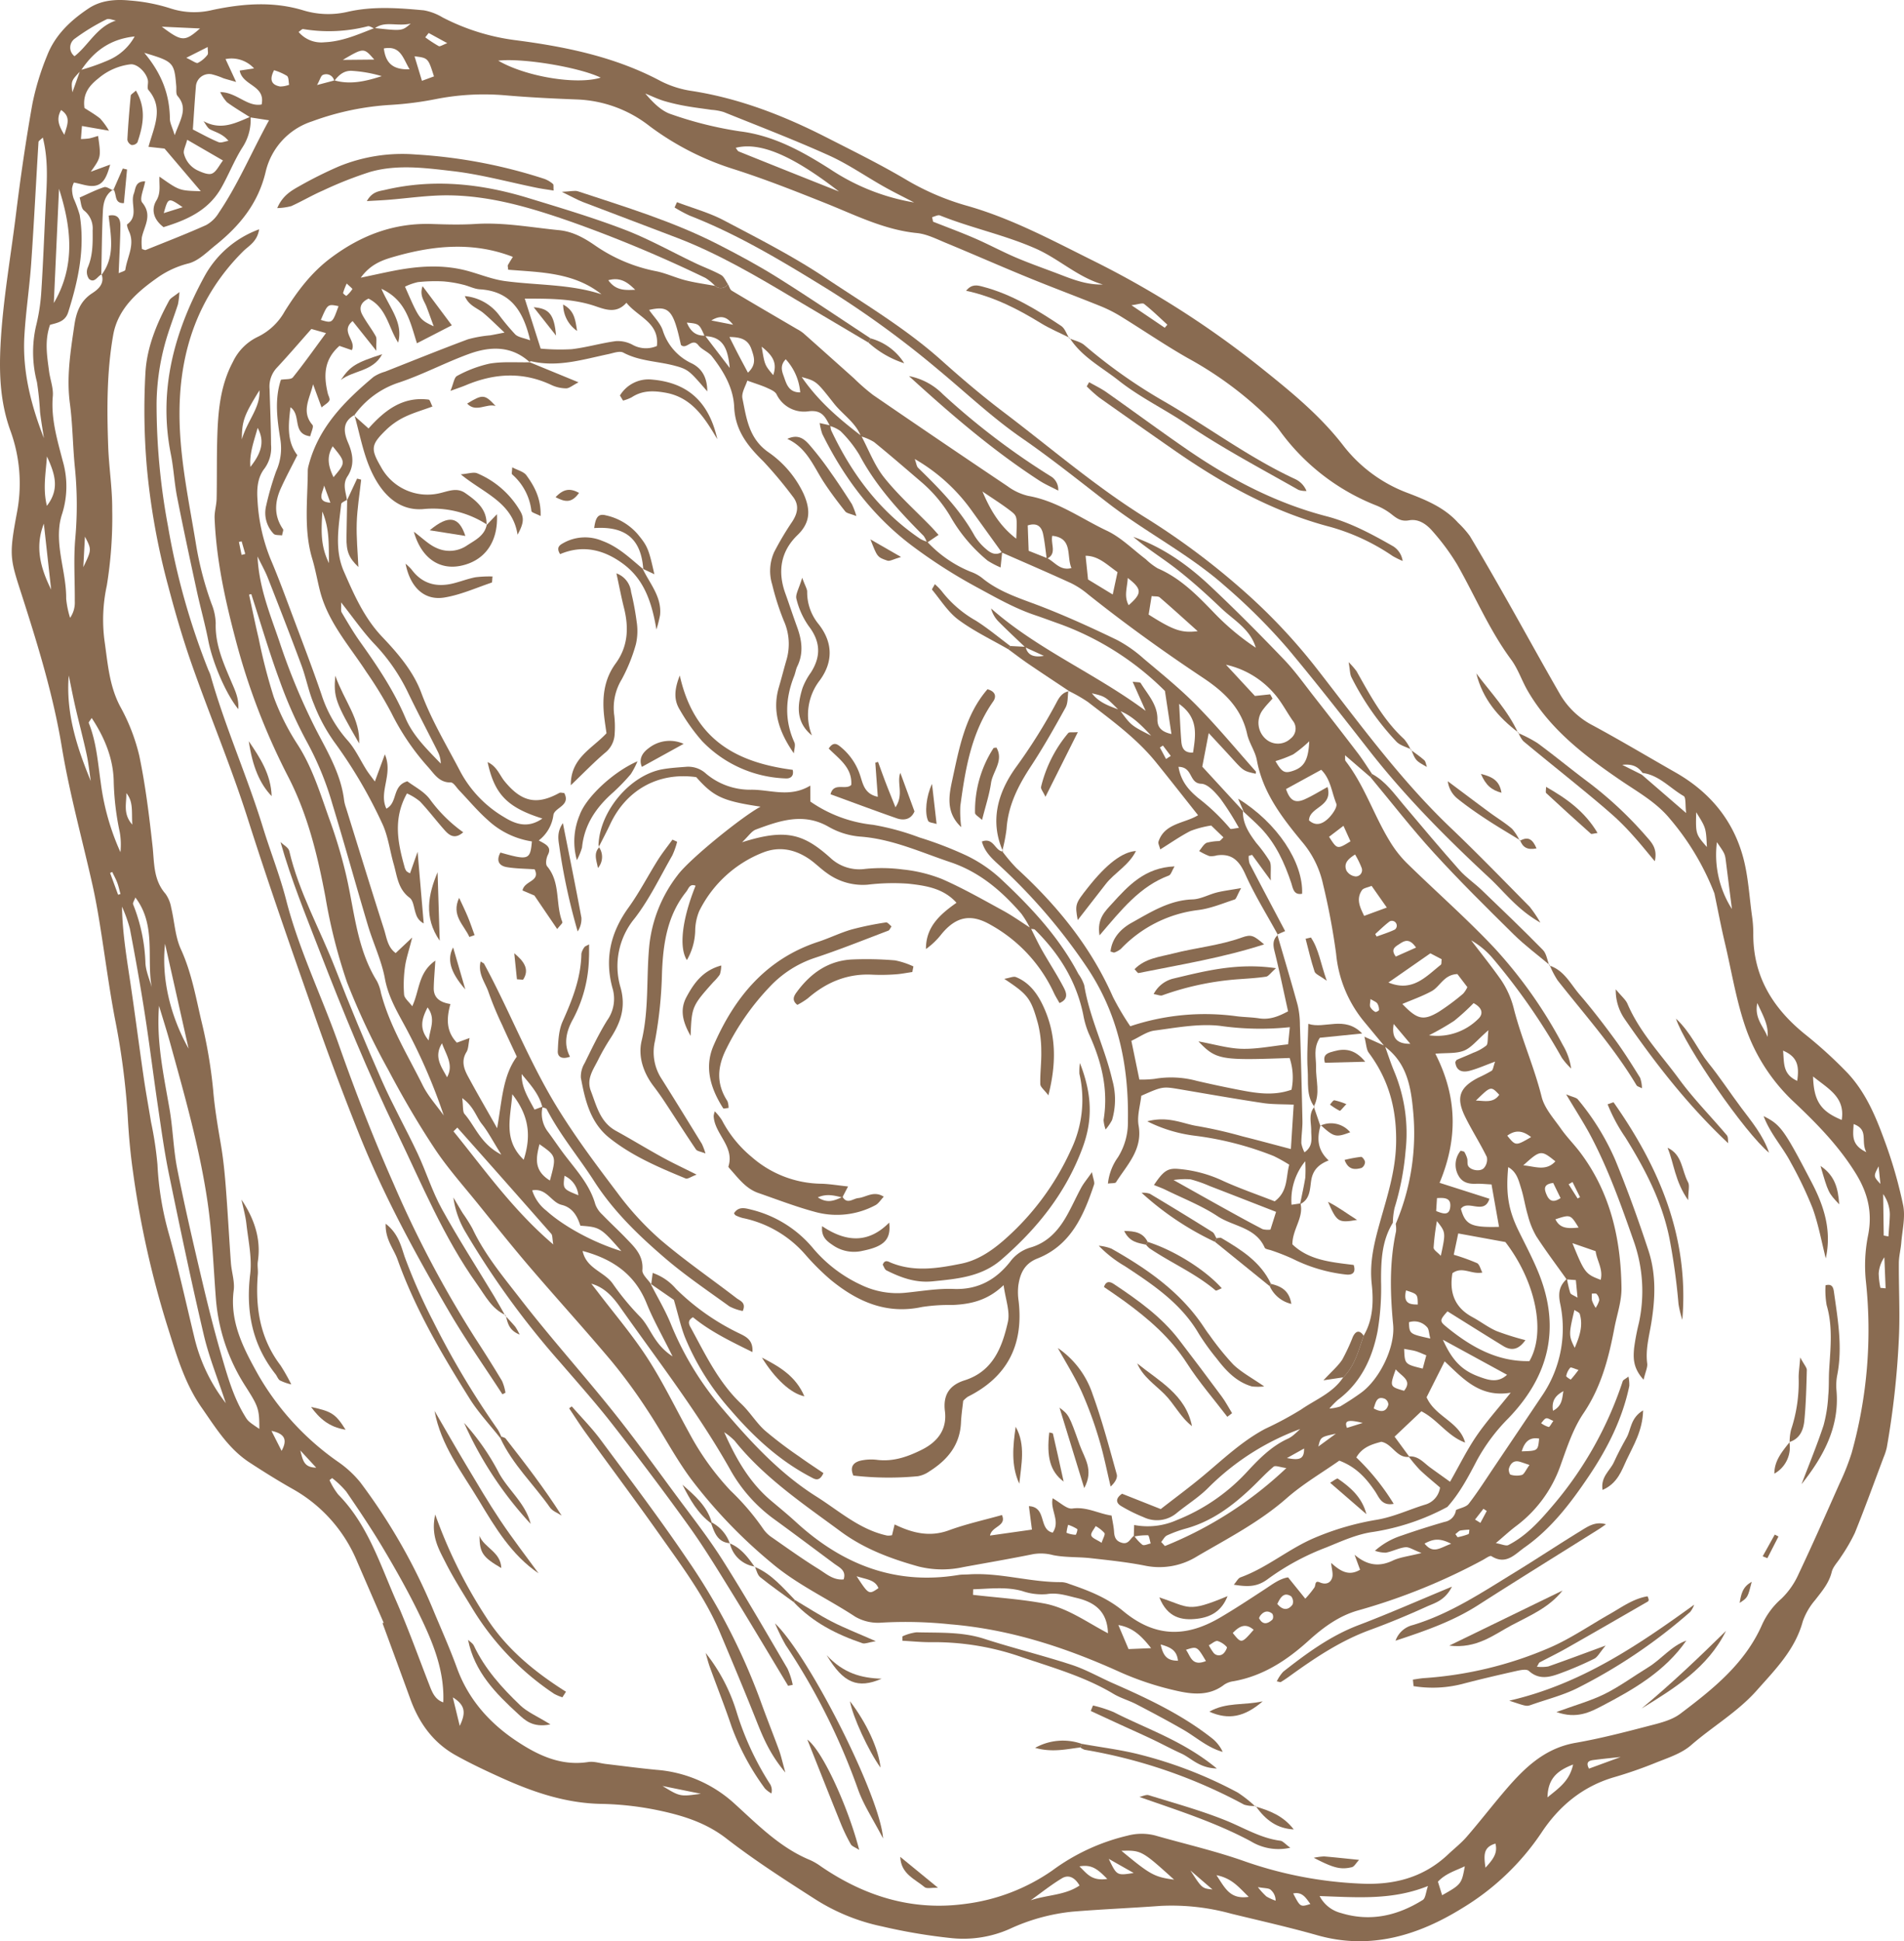 <svg id="Group_56" data-name="Group 56" xmlns="http://www.w3.org/2000/svg" xmlns:xlink="http://www.w3.org/1999/xlink" width="446.03" height="454.645" viewBox="0 0 446.03 454.645">
  <defs>
    <clipPath id="clip-path">
      <rect id="Rectangle_77" data-name="Rectangle 77" width="446.03" height="454.645" fill="#896b51"/>
    </clipPath>
  </defs>
  <g id="Group_40" data-name="Group 40" clip-path="url(#clip-path)">
    <path id="Path_1284" data-name="Path 1284" d="M89.87,380.049q-3.08-7.1-6.159-14.205a34.679,34.679,0,0,0-15.088-17.082c-3.458-1.946-6.829-4.061-10.154-6.228-4.964-3.235-7.986-8.207-11.278-12.928-4.056-5.817-5.928-12.561-8.03-19.178a222.836,222.836,0,0,1-8-35.94c-.618-4.306-1.005-8.66-1.239-13a172.285,172.285,0,0,0-3.008-22.937c-1.4-7.4-2.361-14.888-3.564-22.329-.475-2.94-1-5.878-1.645-8.783-2.421-10.829-5.418-21.559-7.226-32.487-1.918-11.605-5.273-22.75-8.823-33.873-3.263-10.226-3.7-10.247-1.709-20.9a36.073,36.073,0,0,0-1.512-19.316C.079,94.336-.225,87.771.118,80.939.636,70.6,2.474,60.448,3.734,50.216c1.065-8.652,2.321-17.29,3.85-25.87a61.722,61.722,0,0,1,3.471-11.371c1.86-4.783,5.505-8.211,9.695-11C23.7.014,27.157-.21,30.537.132a41.238,41.238,0,0,1,9.331,1.815A17.936,17.936,0,0,0,49.8,2.33C56.859.845,63.909.278,70.969,2.4a20.021,20.021,0,0,0,10.542.354c5.82-1.327,11.852-.893,17.785-.336a12.935,12.935,0,0,1,4.384,1.662,51.123,51.123,0,0,0,16.928,5.313c11.842,1.528,23.509,3.9,34.231,9.631a23.587,23.587,0,0,0,7.361,2.3c11.135,1.754,21.46,5.786,31.42,10.866,6.373,3.25,12.809,6.415,18.947,10.07a60.061,60.061,0,0,0,14.225,6.009c10.223,2.943,19.5,7.912,28.917,12.6a219.1,219.1,0,0,1,39.621,25.2C302.3,91.649,309.2,97.235,314.714,104.4a34.177,34.177,0,0,0,15.179,11.107c4.26,1.632,8.524,3.387,11.687,6.93a22.459,22.459,0,0,1,2.749,3.108c2.959,4.939,5.825,9.935,8.663,14.945,4.207,7.424,8.3,14.912,12.567,22.3a19.077,19.077,0,0,0,7.746,7.2c6.465,3.5,12.784,7.275,19.177,10.913,7.971,4.536,13.512,11.12,15.886,19.97,1.175,4.38,1.418,9.012,2.039,13.536a28.633,28.633,0,0,1,.319,4.16c-.1,10.181,4.686,17.749,12.417,23.9a103.379,103.379,0,0,1,9.229,8.388c4.417,4.487,6.883,10.2,8.992,15.987a106.416,106.416,0,0,1,4.466,15.421c.561,2.8-.208,5.869-.442,8.812-.126,1.58-.555,3.147-.566,4.72-.041,5.938.3,11.89,0,17.81a199.361,199.361,0,0,1-2.817,25.381,13.355,13.355,0,0,1-.728,2.268c-2.229,5.926-4.385,11.883-6.757,17.753a41.285,41.285,0,0,1-3.264,5.625c-.717,1.189-1.845,2.258-2.159,3.537-.645,2.635-2.3,4.516-3.867,6.557a15.528,15.528,0,0,0-2.913,5.015c-1.8,6.63-6.421,11.251-10.763,16.15-4.5,5.072-10.364,8.455-15.413,12.847-2.308,2.007-5.562,3-8.493,4.194a100.814,100.814,0,0,1-9.566,3.309c-7.38,2.173-12.9,6.783-17.036,13.066a59.08,59.08,0,0,1-18.4,17.53c-10.3,6.4-21.588,9.944-34.049,6.409-6.672-1.892-13.452-3.409-20.193-5.055a52.591,52.591,0,0,0-16.47-1.828c-6.911.514-13.84.786-20.746,1.36a45.957,45.957,0,0,0-14.759,4.085,26.8,26.8,0,0,1-13.36,2.129,131.4,131.4,0,0,1-16.4-2.751,47.014,47.014,0,0,1-15.888-6.495c-7.021-4.5-14.062-9.025-20.644-14.123-4.594-3.558-9.762-5.225-15.129-6.409a72.2,72.2,0,0,0-14.163-1.679c-8.37-.153-15.991-2.767-23.448-6.141-3.605-1.632-7.2-3.322-10.65-5.247-5.253-2.93-8.574-7.534-10.608-13.133-2.159-5.941-4.351-11.869-6.529-17.8l.261-.109M78.3,18.987a1.905,1.905,0,0,0-2.669-1.433c-.456.172-.642,1.061-1.357,2.36l4.086-1.08c3.786,1.06,7.4.178,11.066-1A31.231,31.231,0,0,0,82.7,16.611c-2-.21-3.31.887-4.4,2.376M384.789,181.029c-.971-1.3-2.146-2.19-4.762-1.894l4.558,2.285,10.412,9c-.244-1.907-.01-3.652-.587-3.985-3.186-1.831-5.716-4.88-9.621-5.408M87.751,6.563c6.427.71,6.427.71,8.472-1.034-3.357.737-6.043-.744-8.51,1.159C87.19,6.5,86.6,6.04,86.155,6.152a36.573,36.573,0,0,1-15.134.655c-.261-.043-.6.362-1.076.676A6.969,6.969,0,0,0,76.016,9.9c4.258-.187,7.929-1.873,11.735-3.335M18.818,16.418A49.321,49.321,0,0,0,25.392,14.1a12.7,12.7,0,0,0,6.153-5.563c-5.953.634-9.682,3.633-12.567,7.962-2.35,2.445-2.322,2.463-2.021,5.119q.93-2.6,1.861-5.2m4.908,48.032c3.32-4.283,2.235-9.192,1.727-13.951,2.24-.443,2.761.889,2.749,2.349-.031,3.631-.249,7.261-.4,11.136.656-.322,1.519-.5,1.56-.8.415-2.994,2.337-5.858.847-9.035-.241-.516-.572-1.5-.4-1.621,2.746-1.956.671-4.893,1.548-7.182.443-1.156.273-2.9,2.652-2.878-.294,1.773-1.4,4.117-.693,4.97,2.463,2.984.481,5.459-.089,8.156a11.842,11.842,0,0,0,.036,2.74c.49.137.711.282.85.225,4.743-1.916,9.52-3.755,14.184-5.848a7.992,7.992,0,0,0,2.952-2.867c4.526-6.676,7.624-14.111,11.77-21.669l-4.392-.68c-1.828-1.171-3.71-2.268-5.455-3.551a9.357,9.357,0,0,1-1.584-2.379c3.914.061,6.316,3.532,9.7,2.905.946-4.558-4.46-4.319-5.137-7.938l3.367-.51a7.142,7.142,0,0,0-6.686-2.185c.789,1.7,1.453,3.132,2.483,5.356-1.609-.463-2.312-.644-3-.87a16.884,16.884,0,0,0-2.786-.942,3.118,3.118,0,0,0-3.644,2.978c-.267,3.117-.448,6.241-.708,9.967,1.819.92,3.849,2.063,5.983,2.955.632.265,1.56-.177,2.353-.294-1.278-1.585-2.843-1.961-4.246-2.659-.687-.343-1.076-1.287-1.6-1.958,4.153,2.287,7.578.406,11.034-1.044a11.8,11.8,0,0,1-1.958,7.283c-1.878,2.985-3.172,6.332-4.92,9.407-3.064,5.386-8.245,7.559-13.512,9.181-2.573-1.963-2.823-4.336-1.69-6.213s.623-3.663.738-5.616c4.659,3.284,4.659,3.284,9.675,3.414L38.548,34.8l-3.763-.417c1.3-4.74,3.649-9.022-.015-13.314-.392-.459.022-1.533-.131-2.282-.372-1.826-2.464-3.863-4.046-3.726a14.193,14.193,0,0,0-7.519,3.276C21,19.97,19.317,21.9,19.788,25.294c1.078.709,2.441,1.486,3.654,2.448a16.876,16.876,0,0,1,2.088,2.868L19.2,29.51c-.079,1.009-.154,1.951-.24,3.055a17.051,17.051,0,0,0,1.929-.143c.692-.137,1.365-.376,2.089-.582.709,4.976.709,4.976-1.711,8.381l4.548-1.669c-.736,2.55-1.419,4.555-3.53,4.945-1.526.282-3.24-.446-4.971-.741a4.446,4.446,0,0,0-.435,1.417,7.206,7.206,0,0,0,.366,2.3,28.548,28.548,0,0,1,1.422,3.868c1.292,7.839-.336,15.344-2.69,22.782-.714,2.26-2.631,2.487-4.257,2.957-1.318,3.776-.69,7.322-.229,10.854.257,1.964,1.049,3.947.881,5.859-.459,5.273,1.045,10.232,2.321,15.15A21.309,21.309,0,0,1,14.6,120.2a15.577,15.577,0,0,0-.584,2.308c-.941,6.01,1.545,11.74,1.487,17.695a21.378,21.378,0,0,0,.917,4.5,6.278,6.278,0,0,0,1.1-3.919c.035-4.946-.314-9.923.129-14.831a87.827,87.827,0,0,0-.12-16.611c-.489-4.936-.5-9.927-1.155-14.837-.829-6.217.154-12.248,1.045-18.33.448-3.068,1.4-5.7,4.192-7.508,1.455-.942,2.915-2.229,2.2-4.416ZM401.614,209.234a60.527,60.527,0,0,0-10.366-17.4c-3.217-3.949-7.595-6.336-11.668-9.12-8.418-5.753-16.448-11.883-21.692-20.9-1.392-2.394-2.266-5.135-3.893-7.337-5.116-6.924-8.419-14.835-12.635-22.244a52.964,52.964,0,0,0-5.619-7.645c-1.414-1.688-3.321-3.148-5.662-2.723-1.892.345-2.942-.5-4.217-1.513a14.7,14.7,0,0,0-3.607-2.028,50.975,50.975,0,0,1-22.614-17.664,21.327,21.327,0,0,0-1.949-2.248,85.3,85.3,0,0,0-19.444-14.543c-5.327-3.031-10.4-6.509-15.621-9.723a32.245,32.245,0,0,0-4.774-2.427c-5.7-2.3-11.459-4.446-17.146-6.776-6.421-2.63-12.771-5.431-19.182-8.081-2.195-.908-4.438-2.052-6.74-2.279-7.646-.755-14.458-4.228-21.335-6.971-7.178-2.863-14.336-5.7-21.7-8.042a65.761,65.761,0,0,1-19.544-10.007A29.288,29.288,0,0,0,135.243,23.3c-5.722-.221-11.45-.5-17.153-1a58.27,58.27,0,0,0-15.983.907,78.5,78.5,0,0,1-10.462,1.352,64.032,64.032,0,0,0-18.516,3.856A16.314,16.314,0,0,0,62.255,40.145C60.519,47.6,56.16,52.884,50.49,57.432c-1.988,1.595-3.977,3.648-6.29,4.255a21.809,21.809,0,0,0-6.962,3.1c-4.931,3.427-9.624,7.427-10.725,13.692C25,87.085,25.036,95.843,25.346,104.563c.176,4.947.982,9.885.941,14.822a98.872,98.872,0,0,1-1.265,17.755,37.71,37.71,0,0,0-.556,12.819c.769,5.277,1.089,10.565,3.677,15.482a45.234,45.234,0,0,1,4.485,11.55c1.453,6.951,2.317,14.04,3.1,21.108.436,3.94.155,7.93,3.031,11.222a7.865,7.865,0,0,1,1.347,3.284c.785,3.239.914,6.752,2.271,9.713,2.435,5.318,3.448,10.963,4.739,16.539a114.634,114.634,0,0,1,2.809,16.331c.358,4.352,1.085,8.595,1.816,12.871.567,3.314.9,6.676,1.159,10.031.462,5.891.765,11.794,1.193,17.689.157,2.16.929,4.367.654,6.451-.983,7.457,2.413,13.782,5.716,19.719a63.39,63.39,0,0,0,18.685,20.387,25.036,25.036,0,0,1,5.215,4.784,137.157,137.157,0,0,1,17.487,30.822c1.778,4.211,3.625,8.4,5.188,12.692,2.693,7.4,7.671,12.963,14.061,17.193,4.974,3.291,10.355,5.847,16.72,4.848,1.32-.208,2.75.3,4.131.461,3.937.465,7.87.993,11.817,1.368a30.536,30.536,0,0,1,18.14,7.779c5.544,5.018,10.778,10.441,17.892,13.365a14.419,14.419,0,0,1,2.564,1.511c10.2,6.959,21.323,10.435,33.731,8.748a45.668,45.668,0,0,0,20.382-7.8,48.372,48.372,0,0,1,17.683-8.192,12.773,12.773,0,0,1,6.438-.039c7.051,2.016,14.234,3.655,21.129,6.11a94.249,94.249,0,0,0,26.734,5.154c7.9.434,14.93-1.311,20.792-6.847,1.443-1.363,3.03-2.6,4.323-4.09,2.856-3.294,5.532-6.743,8.346-10.075,4.643-5.5,9.484-10.606,17.146-11.941,5.665-.988,11.261-2.428,16.831-3.879,2.672-.7,5.62-1.346,7.741-2.947,7.615-5.748,15.123-11.713,19.131-20.829a17.816,17.816,0,0,1,4.569-6.132,18.481,18.481,0,0,0,4.018-5.794c3.316-7,6.436-14.089,9.579-21.168a54.969,54.969,0,0,0,2.829-7.136,107.092,107.092,0,0,0,3.35-40.109,35.8,35.8,0,0,1,.453-10.622c1.133-5.437.059-10.039-2.821-14.716-3.915-6.358-9.009-11.573-14.358-16.632a43.178,43.178,0,0,1-11.54-17.779c-2.194-6.441-3.232-13.092-4.788-19.647-.91-3.832-1.636-7.708-2.446-11.563M37.253,235.57c-.661,8.322,1.081,16.2,2.457,24.149.806,4.652.9,9.435,1.812,14.059,1.731,8.735,3.756,17.415,5.8,26.085,1.407,5.976,2.9,11.939,4.623,17.831,1.383,4.735,2.74,9.517,5.335,13.8.792,1.308.747,1.335,3.474,3.163.009-4.652-.247-5.261-3.147-9.825a44.315,44.315,0,0,1-7.03-20.625c-.578-7.531-.85-15.112-1.937-22.572-1.86-12.766-5.419-25.176-8.849-37.6C39,241.2,38.1,238.393,37.253,235.57M52.9,328.629c-1.887-5.749-3.931-10.751-5.153-15.948-2.94-12.517-5.574-25.108-8.168-37.7-1.078-5.236-1.8-10.548-2.58-15.841-1.073-7.252-1.964-14.531-3.092-21.773-1.036-6.645-2.219-13.268-3.484-19.873a34.33,34.33,0,0,0-1.847-5.161c.108,6.236,1.128,12.192,2.014,18.169,1.073,7.233,2,14.486,3.054,21.722.511,3.523,1.161,7.026,1.732,10.539a83.7,83.7,0,0,1,1.51,9.972,72.293,72.293,0,0,0,2.7,16.326c2.215,8.026,4,16.139,5.954,24.216A40.226,40.226,0,0,0,52.9,328.629m24.9,17.542-.609.483a16.767,16.767,0,0,0,2.043,3.378c6.863,6.965,9.724,16.116,13.5,24.733,2.913,6.65,5.359,13.5,8,20.272.63,1.616,1.374,3.1,3.111,3.663.312-7.644-2.58-14.368-5.783-20.93-2.51-5.141-5.33-10.143-8.257-15.063-2.718-4.569-5.693-8.991-8.7-13.378a21.465,21.465,0,0,0-3.306-3.159M214.141,47.421c-2.347-1.225-4.728-2.39-7.034-3.686-4.316-2.429-8.421-5.3-12.913-7.328-8.1-3.654-16.415-6.84-24.663-10.167a12.811,12.811,0,0,0-2.873-.517c-1.953-.294-3.92-.514-5.862-.867a46.369,46.369,0,0,1-5.209-1.2c-1.512-.46-2.951-1.159-4.421-1.752,1.807,2.115,3.741,4.1,6.074,4.855a87.762,87.762,0,0,0,16.08,4c7.992.987,14.715,4.775,21.171,8.874a50.533,50.533,0,0,0,19.65,7.787M10.29,102.635c-.309-2.05-.668-4.094-.912-6.151a68.753,68.753,0,0,0-.728-7.017A27.773,27.773,0,0,1,8.4,76.517,45.12,45.12,0,0,0,9.636,68.89c.447-6.705.7-13.424,1.028-20.138.264-5.451.792-10.918-.638-16.538-.529.534-.991.777-1.008,1.049C8.433,42.72,7.968,52.187,7.31,61.639c-.4,5.7-1.275,11.37-1.6,17.073-.477,8.271,1.56,16.176,4.585,23.923M218.358,50.861l.223,1.061c3.286,1.3,6.608,2.523,9.848,3.931,3.261,1.416,6.4,3.123,9.671,4.511,3.459,1.467,7.019,2.694,10.527,4.048,3.1,1.2,6.219,2.334,9.74,2.22-5.891-1.693-10.262-6-15.778-8.424C235.3,55,227.532,53.405,220.2,50.462c-.484-.194-1.223.251-1.844.4m90.774,393.207a7.808,7.808,0,0,0,5.016,3.976c6.883,2.114,13.226.629,19.147-3.059.666-.415.714-1.821,1.225-3.272-8.347,3.356-16.419,2.664-25.388,2.355M21.478,168.15c-.371.62-.757.993-.682,1.179,1.8,4.47,2.116,9.212,2.8,13.912a56.955,56.955,0,0,0,4.618,16.341,17,17,0,0,0-.157-4.675,63.733,63.733,0,0,1-1.414-11.731c-.067-5.4-2.072-10.342-5.167-15.026M13.825,44.225l-1.219,26.75c5.073-8.614,4.168-17.586,1.219-26.75m182.723.632c-11.269-8.736-18.673-11.625-24.2-10.241.242.3.425.743.737.87q11.718,4.715,23.46,9.371M116.716,14.206c6.454,3.755,18.359,5.726,24.006,3.976-5.08-2.45-18.284-4.637-24.006-3.976M33.8,12.37c4.294,5.13,5.935,10.023,6,15.5.011.949.541,1.891,1.125,3.79,1.359-3.755,3.179-6.3.664-9.19-.422-.485-.232-1.515-.3-2.3-.458-5.545-.645-5.768-7.49-7.8M21.266,182.923c-.319-2.1-.53-4.221-.98-6.292-.793-3.648-1.758-7.258-2.6-10.9-.575-2.5-1.058-5.012-1.582-7.519-.707,8.687,1.857,16.7,5.16,24.708m17.4,38.114c-.892,8.273,1.281,16.992,5.515,24.564-2-8.9-3.756-16.729-5.515-24.564m5.189-188.3c-.384,1.509-.959,2.477-.761,3.247a5.914,5.914,0,0,0,3.322,3.986c1.022.461,2.431,1.047,3.269.676,1.013-.447,1.606-1.846,2.552-3.053l-8.382-4.855M424.73,252.114c.157,5.779,1.827,8.179,6.711,10.182.859-5.362-3.188-7.3-6.711-10.182M35.543,231.233c-1.254-6.849,1.115-14.544-3.831-21.034-.234.673-.672,1.268-.525,1.612a40.433,40.433,0,0,1,2.884,13.782c.111,1.9.96,3.761,1.472,5.639M27.163,4.816c-.749-.112-1.678-.564-2.215-.278A48.745,48.745,0,0,0,17.57,9.021a2.55,2.55,0,0,0-.107,4.147c3.34-2.633,5.188-6.886,9.7-8.352M241.448,445.064c3.825-1.3,8.047-1.148,11.445-3.465-1.124-1.944-2.6-2.6-4.122-1.689-2.552,1.534-4.893,3.418-7.323,5.154m33.6-4.834c-7.541-6.825-7.691-6.9-12.345-6.765,6.742,5.59,7.676,6.134,12.345,6.765M405.721,212.9c-.5-3.972-.952-7.471-1.387-10.972-.24-1.939-.23-1.94-2.135-4.683a23.629,23.629,0,0,0,3.522,15.655M11.984,138.086c-.6-5.388-1.154-10.411-1.711-15.434-2.109,5.33-.86,10.273,1.711,15.434M337.831,443.872c4.467-2.506,4.587-2.666,5.311-6.773-2.232,1.055-4.488,1.681-6.294,3.6.3.962.574,1.853.983,3.172M11,106.906c-.292,4.04-.985,7.577-.021,11.564,3.081-3.959,1.874-7.511.021-11.564M368.518,413.259c-3.754,1.444-5.9,3.3-6.005,7.695,2.776-2.268,5.151-3.836,6.005-7.695m28.834-223.025c-.129,5.112-.129,5.112,2.505,8.144-.211-4.484-.211-4.484-2.505-8.144m-301.4-174c-1.6-2.7-2.119-5.608-6.031-4.887.42,3.337,2,5.018,6.031,4.887m5.71,1.658c-1.373-4.318-1.373-4.318-4.551-4.706l1.734,5.74,2.817-1.034m339.622,271.48,1.1.208c.114-1.692.283-3.384.326-5.078a8.346,8.346,0,0,0-1.565-4.842c.045,3.294.09,6.5.134,9.712M37.9,6.255c4.725,3.539,5.368,3.551,8.959.409L37.9,6.255M421.016,253.147c.429-3.134.322-5.552-3.318-7.083.289,2.878-.152,5.514,3.318,7.083m13.216,10.114c-.119,2.532-.686,4.834,2.973,6.585-1.385-2.617.67-5.241-2.973-6.585M272.852,76.763l.615-.719c-1.8-1.637-3.54-3.347-5.443-4.853-.4-.319-1.4.109-2.972.293,3.147,2.13,5.474,3.7,7.8,5.279m19.677,367.495c-2.3-2.2-3.854-4.337-7.56-5.077,2.023,3.029,3.162,5.729,7.56,5.077M64.2,16.446c-1.14,2.205-.63,3.432,1.413,3.81a6.107,6.107,0,0,0,2.119-.4c-.153-.717-.067-1.747-.51-2.086A12.941,12.941,0,0,0,64.2,16.446M379.655,411.5c-1.658.181-3.981.4-6.294.7-1,.129-1.993.4-1.129,2.023l7.423-2.724M107.7,404.217c1.4-2.95,1.428-4.794-1.621-6.681l1.621,6.681m157.876,34.45-5.842-3.313c1.889,3.935,1.889,3.935,5.842,3.313M155.194,418.285c4.111,2.511,4.111,2.511,8.994,1.826l-8.994-1.826M87.673,13.956c-2.445-2.815-2.445-2.815-7.369.07l7.369-.07M43.64,13.539c1.547.709,2.322,1.366,2.725,1.187a6.7,6.7,0,0,0,2.228-1.872c.248-.3.05-.966.06-1.841L43.64,13.539M65.965,339.8c1.5-2.736.594-4.044-2.374-4.687l2.374,4.687M14.312,25.769c-1.15,2.016-.61,3.582.755,5.8.777-2.5,1.563-4.246-.755-5.8m426.194,275.85,1.217.116q-.146-3.638-.294-7.277a7.674,7.674,0,0,0-1.326,3.757,18.322,18.322,0,0,0,.4,3.4M278.866,438.077c2.721,4.193,2.721,4.193,5.167,4.45l-5.167-4.45M29.591,185.756c.092,2.315-.869,4.819,1.4,7.372-.188-2.989.289-5.367-1.4-7.372m382.077,49.172c-.759,3.562,1.5,5.517,2.4,7.928.27-2.807-1.1-5.06-2.4-7.928M100.424,7.724q-.4.51-.8,1.021a31.986,31.986,0,0,0,3.152,2.056c.31.159.941-.3,2-.692l-4.355-2.384m247.56,429.7c1.845-2,2.9-3.438,2.342-5.643-2.912.842-2.718,2.754-2.342,5.643m-88.591,2.637c-2.245-2.285-3.626-3.455-6.522-2.944,1.814,1.737,2.822,3.457,6.522,2.944m43.553,3.4c1.67,3.2,1.67,3.2,4.028,2.467-1.01-1.324-1.823-2.938-4.028-2.467M27.666,209.549l.56-.165c-.246-.884-.434-1.789-.755-2.644s-.782-1.683-1.181-2.521l-.5.228q.936,2.55,1.873,5.1m10.7-159.633,4.423-1.388c-3.376-2.313-3.376-2.313-4.423,1.388M19.514,132.831c1.974-4.1,1.974-4.1.384-7.149-.129,2.406-.227,4.229-.384,7.149M440.081,273.161c-1.221,2.332-1.221,2.332.419,4.115-.171-1.676-.294-2.9-.419-4.115M70.353,339.707c.623,2.468.892,3.959,3.725,4.031l-3.725-4.031M294.671,441.982a16.674,16.674,0,0,0,2.019,2.2,13.13,13.13,0,0,0,2.135.974,3.316,3.316,0,0,0-1.235-2.614c-.487-.353-1.286-.277-2.919-.563" transform="translate(0 0)" fill="#896b51"/>
    <path id="Path_1285" data-name="Path 1285" d="M322.815,183.865l-5.932-5.112c.055.673-.048,1.126.132,1.359,4.415,5.714,6.6,12.653,10.319,18.734a26.571,26.571,0,0,0,3.964,5.108c6.807,6.664,13.993,12.96,20.522,19.88a108.014,108.014,0,0,1,16.088,22.8,14.64,14.64,0,0,1,1.944,5.5,17.226,17.226,0,0,1-2.184-2.521,148.9,148.9,0,0,0-16.293-23.435,19.283,19.283,0,0,0-4.937-4.072c2.339,3.08,4.77,6.1,6.988,9.261a21.184,21.184,0,0,1,3.062,7c1.787,6.891,4.716,13.431,6.448,20.383.675,2.708,2.854,5.087,4.533,7.486,1.36,1.945,3.068,3.642,4.5,5.541,7.089,9.411,9.542,20.3,9.674,31.79.037,3.11-1.07,6.233-1.662,9.349-1.338,7.046-3.093,13.834-7.252,19.978-2.491,3.68-3.907,8.153-5.442,12.4a30.182,30.182,0,0,1-10.445,14.079c-1.4,1.063-2.691,2.263-4.633,3.911,1.411.24,2.375.736,2.937.447,4.14-2.125,7.194-5.473,10.188-8.987a86.469,86.469,0,0,0,16.6-29.387c.1-.305.581-.486,1.342-1.085a8.665,8.665,0,0,1,.2,2.2c-1.6,7.715-5.169,14.715-9.453,21.082-4.156,6.177-8.756,12.292-15.037,16.706-2.32,1.631-4.386,4.237-7.807,2.075-.344-.217-1.334.523-1.992.878a142.429,142.429,0,0,1-29.2,11.816c-4.515,1.267-8.209,3.987-11.609,7.07-5.1,4.621-10.665,8.28-17.578,9.523a5.194,5.194,0,0,0-2.223.809c-3.543,2.753-7.594,2.26-11.407,1.372A70.029,70.029,0,0,1,264.2,393.5c-12.739-5.772-25.781-10.049-39.866-11.212a99.4,99.4,0,0,0-15.969-.39,10.587,10.587,0,0,1-6.235-1.391c-6.461-4.246-13.546-7.471-19.531-12.53a117.966,117.966,0,0,1-18.913-19.7c-3.764-5.081-6.688-10.778-10.19-16.066a125.946,125.946,0,0,0-8.42-11.515c-6.255-7.443-12.812-14.633-19.135-22.02-4.124-4.818-8.08-9.778-12.063-14.714-3.49-4.326-7.225-8.5-10.284-13.118-3.94-5.946-7.54-12.149-10.871-18.459A169.308,169.308,0,0,1,83.1,231.963a126.848,126.848,0,0,1-5.086-20.105c-1.855-9.79-4.155-19.32-8.814-28.276a156.433,156.433,0,0,1-12.3-32.255c-2.421-9.164-4.442-18.513-4.831-28.074-.062-1.525.442-3.066.474-4.6.094-4.525.009-9.054.128-13.579.169-6.361.59-12.674,3.7-18.475a12.289,12.289,0,0,1,5.77-5.815,14.388,14.388,0,0,0,6.374-6.029c2.96-4.7,6.193-9.049,10.809-12.5,7.149-5.339,14.84-8.222,23.757-7.918,3.37.115,6.757.2,10.115-.012,6.6-.413,13.039.817,19.542,1.453,3.328.326,6.064,1.91,8.661,3.723a37.8,37.8,0,0,0,14.184,5.908c2.315.485,4.507,1.53,6.809,2.112,2.271.575,4.609.886,6.918,1.313a2.024,2.024,0,0,0,3.022-.394c.292.515.452,1.247.893,1.512,5.074,3.041,10.191,6.009,15.293,9a9.306,9.306,0,0,1,1.5.98c3.959,3.509,7.9,7.042,11.845,10.563a47.336,47.336,0,0,0,4.48,3.9q15.69,10.765,31.492,21.364a13.317,13.317,0,0,0,4.829,2.253c6.837,1.2,12.37,5.3,18.431,8.162,3.341,1.577,6.1,4.4,9.108,6.666a15.339,15.339,0,0,0,2.793,2.144c5.446,2.337,9.441,6.509,13.419,10.631a57.766,57.766,0,0,0,9.56,7.953c-1.284-4.368-5.166-6.448-8.135-9.279-3.3-3.145-6.689-6.22-10.273-9.024-3.357-2.627-7.019-4.863-10.282-7.656,6.921,2.425,12.768,6.577,18.014,11.51,5.916,5.562,11.642,11.337,17.267,17.2,2.6,2.709,4.794,5.816,7.121,8.783q5.134,6.545,10.185,13.154c1.19,1.564,2.227,3.244,3.334,4.871q-.19.369-.384.737M166.873,80.607c-1.279-2.9-1.279-2.9-4.174-3.18.844,2.055,2.1,3.131,4.252,3.047l5.794,7.577c-.409-3.81-1.123-7.373-5.872-7.444M247,132.761c-.271-1.927-.447-3.873-.842-5.774-.36-1.739-1.362-2.775-3.607-2.059.069,1.872.138,3.767.218,5.946l4.321,1.718c1.765.835,2.994,3.025,5.7,2.323-1.214-2.834.412-7.02-4.486-7.553-.436,1.966,1.2,4.2-1.308,5.4m81.092,155.488c-2.6,4.221-2.779,8.884-2.767,13.669a60.265,60.265,0,0,1-.826,11.79c-1.249,6.312-3.914,12.016-9.307,16.034a22.524,22.524,0,0,0-1.972,2.02,10.268,10.268,0,0,0,2.538-.49c1.671-1.01,3.321-2.068,4.9-3.217,4.306-3.135,8.006-10.626,7.5-15.935-.7-7.328-.9-14.6.674-21.841a7.061,7.061,0,0,0-.068-1.768,54.259,54.259,0,0,0,4.066-26.506c-.531-5.877-1.574-11.28-6.646-15.035q-2.469-2.979-4.938-5.959a29.232,29.232,0,0,1-6.45-15.772,160.093,160.093,0,0,0-3.067-16.3,22.778,22.778,0,0,0-4.966-9.98c-4.686-5.682-9.148-11.479-10.533-19.044-.386-2.113-1.816-4.024-2.278-6.135-1.342-6.13-5.485-9.936-10.38-13.194-9.244-6.153-18.252-12.629-26.933-19.557a19.52,19.52,0,0,0-3.926-2.575c-5.373-2.462-10.807-4.795-16.217-7.175q-3.648-5.07-7.3-10.139a42.2,42.2,0,0,0-13.109-11.765c.389,1.058.434,1.717.786,2.06,4.966,4.844,9.824,9.758,13.229,15.915a12.774,12.774,0,0,0,2.714,3.132c1.053.948,2.316,1.592,3.76.614-.111,1.073-.222,2.146-.379,3.676a20.929,20.929,0,0,1-3.04-1.594,37.276,37.276,0,0,1-8.773-10.43,32.279,32.279,0,0,0-6.9-8.112c-3.621-3.1-7.225-6.226-10.925-9.232a12.369,12.369,0,0,0-3.072-1.337c-1.26-3.257-4.259-5.078-6.31-7.676-4.117-5.217-4.075-5.247-7.569-6.215,3.989,5.785,8.879,9.866,13.948,13.772,1.759,3.288,3.088,6.923,5.379,9.784,3.311,4.138,7.321,7.715,11.029,11.537.485.5.938,1.032,1.7,1.873l-2.71,1.834a5.61,5.61,0,0,0-.778-1.59c-5.733-5.755-11.194-11.694-15.052-18.966a28.514,28.514,0,0,0-4.41-5.566,7.723,7.723,0,0,0-2.484-1.213c-1.117-2.063-1.8-3.91-5.23-3.412a7.133,7.133,0,0,1-7.274-3.991c-.351-.715-1.432-1.154-2.262-1.533-1.21-.551-2.5-.933-4.6-1.694-.368,1.235-1.413,2.839-1.141,4.174.935,4.582,1.468,9.274,5.927,12.49a24.491,24.491,0,0,1,8.389,9.822c1.6,3.617,1.722,6.671-1.412,9.689-3.939,3.8-4.714,8.51-2.857,13.661.938,2.6,1.794,5.236,2.743,7.835,1.125,3.08,1.578,6.131.07,9.234-.344.708-.446,1.528-.738,2.267-2.054,5.19-2.32,10.342.039,15.545.318.7-.059,1.716-.114,2.585-3.366-4.827-5.18-9.82-3.509-15.5.616-2.092,1.148-4.209,1.755-6.3a13.273,13.273,0,0,0-.61-9.267,60.356,60.356,0,0,1-2.708-8.461,10.779,10.779,0,0,1,.449-7.6,69.267,69.267,0,0,1,4.221-7.111c1.335-2.045,1.72-4,.069-6.013a97.3,97.3,0,0,0-6.851-8.176c-3.656-3.571-6.563-7.215-6.8-12.717-.189-4.455-2.484-8.352-5.214-11.84-.823-1.051-2.355-1.55-3.169-2.6-1.449-1.877-2.8,1.175-4.091-.075-1.772-8.172-2.756-9.267-7.459-8.193,1.116,1.623,2.646,3.078,3.222,4.844A12.72,12.72,0,0,0,163.891,87c2.523,1.283,3.581,3.53,3.594,6.538-4.144-4.776-4.372-5.153-7.721-6.036-3.968-1.046-8.181-1.03-11.953-3.046-.855-.457-2.32.1-3.473.348-5.955,1.252-11.846,3.133-18.055,1.686-.169-.04-.378.1-.57.157l.2.078c-4.275-3.931-9.261-3.763-14.2-1.977-5.523,2-10.761,4.8-16.319,6.672A20.715,20.715,0,0,0,84.748,99.2l.078-.127c-2.953,1.65-2.509,4.115-1.445,6.586,1.146,2.659,1.469,5.265-.177,7.769-1.257,1.912-.35,3.75-.126,5.628l.046-.162c-.485.342-1.353.642-1.4,1.032-.576,5.291-1.626,10.629.635,15.8,2.388,5.455,4.752,10.869,8.983,15.319,3.683,3.875,7.277,8.059,9.151,13.1,2.431,6.543,6.018,12.443,9.207,18.567a27.389,27.389,0,0,0,10.242,10.571c2.649,1.635,5.56,2.647,8.91.294-8.212-2.58-11.227-5.678-12.828-13.219,2.212,1.036,2.787,3.035,3.955,4.467,4,4.911,7.575,5.656,12.845,2.755.28-.154.734.008,1.152.024,1.568,2.983-2.254,3.369-2.538,5.14A8.944,8.944,0,0,1,128,198.712c1.708.924,3.09,1.528,2.14,3.379-.386.753-.6,2.165-.177,2.672,3.221,3.83,1.892,8.853,3.573,13.06.1.245-.569.8-1.21,1.64l-5.341-7.852-2.784-1.186c.437-2.342,4.245-2.045,2.842-4.952-2.169-.153-4.339-.155-6.452-.5-1.987-.322-2.572-1.575-1.571-3.426,6.568,1.861,7,1.721,7.377-2.608a19.5,19.5,0,0,1-10.434-5.1c-2.361-2.1-4.4-4.563-6.6-6.855-.641-.669-1.328-1.867-1.975-1.856-2.66.049-3.81-1.917-5.21-3.5A56.553,56.553,0,0,1,93.5,168.881a92.358,92.358,0,0,0-5.868-9.621c-3.991-6.139-9.017-11.682-10.885-19.028-.634-2.493-1.068-5.044-1.806-7.5-2.049-6.824-1.058-13.778-1.044-20.691a4.854,4.854,0,0,1,.2-1.173c2.309-8.923,8.448-15.056,15.192-20.719a9.62,9.62,0,0,1,2.705-1.227c6.466-2.552,12.913-5.157,19.425-7.585a29.278,29.278,0,0,1,5.221-.929c.845-.147,1.685-.323,3.347-.644-2.075-1.934-3.453-3.337-4.958-4.587-1.414-1.175-3.443-1.7-4.338-3.96a11.41,11.41,0,0,1,7.993,4.411,54.692,54.692,0,0,0,3.819,4.567c.725.689,1.985.817,3.483,1.379-1.617-6.925-4.6-11.5-11.791-11.944-1.336-.083-2.622-.8-3.959-1.094a27.908,27.908,0,0,0-4.619-.763,37.954,37.954,0,0,0-5.917.172,13.691,13.691,0,0,0-3.028,1.064c3.375,7.7,3.375,7.7,6.726,9.286-.683-1.862-1.178-3.271-1.718-4.663-.522-1.345-1.661-2.571-.885-4.732l6.847,9.161-8.175,4.208c-1.6-5-2.507-10.058-8.324-12.758,1.987,4.581,5.15,7.932,3.926,12.6-2.268-3.5-2.694-8.165-6.944-10.3-1.679.784-2.378,2.063-1.456,3.773.938,1.738,2.189,3.306,3.147,5.034.3.533.079,1.348.135,3.412L84.4,77.07c-2.992,2.466.95,4.536-.183,6.811l-2.9-1c-3.74,3.287-3.681,7.108-2.737,11.115.134.568.571,1.256.381,1.662-.266.568-.989.922-1.835,1.637-.784-2.136-1.388-3.785-1.994-5.435-.718,3.263-2.868,6.385-.141,9.527.357.412-.316,1.719-.524,2.672-4.356-.594-1.986-4.918-4.619-6.8-.527,4.193-.872,7.982,1.6,11.212-1.385,2.766-2.7,5.207-3.842,7.725-1.48,3.255-1.666,6.5.489,9.616.153.22-.1.72-.227,1.462-.678-.119-1.633.006-1.982-.4a7.052,7.052,0,0,1-1.723-6.625,67.459,67.459,0,0,1,2.318-8,13.079,13.079,0,0,0,1-7.408c-.746-4.62-1.414-9.429.126-14.031,1.066-.187,2.367-.021,2.8-.556,2.575-3.2,4.95-6.562,7.758-10.367l-3.423-.968c-2.889,3.257-5.452,6.254-8.143,9.134a6.44,6.44,0,0,0-1.654,4.916c.127,4.349.328,8.7.345,13.046a8.221,8.221,0,0,1-1.525,5.578c-1.615,2.045-1.843,4.64-1.648,7.345a42.54,42.54,0,0,0,3.062,13.878c1.939,4.543,3.627,9.2,5.364,13.823,2.227,5.935,4.5,11.857,6.551,17.853a30.062,30.062,0,0,0,6.1,10.752c1.831,2.029,2.993,4.657,4.485,7,.5.789,1.1,1.518,1.935,2.662l2.34-6.359c2.008,4.7-1.527,8.75.356,12.72,2.738-1.442,1.263-5.349,4.919-6.411,1.566,1.2,3.82,2.317,5.2,4.109a34.312,34.312,0,0,0,7.882,7.831c-1.94,1.7-3.229.768-4.316-.448-1.982-2.217-3.77-4.611-5.812-6.766a13.2,13.2,0,0,0-3.056-1.881c-3.3,5.925-2.15,11.52-.59,17.116A3.036,3.036,0,0,0,97,205.889a2.861,2.861,0,0,0,.855.51c.474-1.352.913-2.6,1.769-5.038.556,6.521.993,11.651,1.431,16.78a3.589,3.589,0,0,1-1.821-2.208c-.49-1.293-.556-3.115-1.479-3.8-2.738-2.044-2.924-5.062-3.73-7.873-.929-3.244-1.328-6.735-2.784-9.714a111.132,111.132,0,0,0-11.178-18.956,40.427,40.427,0,0,1-4.747-8.859c-1.227-2.9-1.8-6.07-2.9-9.034-2.541-6.853-5.2-13.662-7.87-20.466-.632-1.609-1.5-3.128-2.419-5.027.334,7.255,2.931,13.482,5.1,19.854a148.594,148.594,0,0,0,8.658,20.816c2.72,5.237,5.819,10.41,6.526,16.484a9.823,9.823,0,0,0,.45,1.731c2.946,9.468,5.854,18.948,8.883,28.389.627,1.953.833,4.233,2.744,5.611l3.874-3.649c-.814,3.22-1.456,5.047-1.7,6.925a30.183,30.183,0,0,0-.2,6.458c.073.859,1.107,1.636,1.906,2.724,1.753-3.743,1.359-7.869,5.411-10.691-.161,2.676-.343,4.552-.373,6.431-.036,2.349,1.552,3.363,3.907,3.734-.949,3.382-1.012,6.409,1.506,9.049l2.978-1.092c-.293,1.428-.249,2.519-.724,3.289-1.24,2.008-.639,3.848.3,5.6,2.025,3.77,4.183,7.467,6.88,12.243,1.159-6.569,1.3-12.213,4.61-16.763-1.211-2.61-2.33-4.933-3.373-7.29a78.408,78.408,0,0,1-3.213-7.7c-.729-2.276-2.612-4.369-1.888-7.3.525.344.74.406.814.543,6.021,11.118,10.538,22.959,17.223,33.807,4.27,6.929,9.1,13.358,13.966,19.787a69.738,69.738,0,0,0,10.045,10.97c5.713,4.884,11.939,9.164,17.909,13.752.818.629,2.309,1.019,1.448,3a11.357,11.357,0,0,1-3.119-1.077c-5.136-3.716-10.418-7.284-15.213-11.409-6.153-5.294-11.973-10.9-16.461-17.888-3.635-5.665-8.016-10.859-11.132-16.891-.134-.259-.672-.31-1.022-.458-.748-3.117-2.879-5.362-4.843-7.765-.07,3.2,1.6,5.645,3.009,8.321l1.9-.7a6.985,6.985,0,0,0,1.06,5.646c1.425,1.886,2.722,3.869,4.157,5.747,2.756,3.605,5.862,6.969,7.134,11.517a6.281,6.281,0,0,0,1.641,2.393c1.774,1.852,3.676,3.579,5.449,5.431,2.029,2.118,4.226,4.072,3.925,7.572-.089,1.035,1.331,2.2,2.06,3.3l-.129-.105c1.617,3.179,3.474,6.262,4.8,9.558a72.26,72.26,0,0,0,12.38,20.095c6.486,7.595,13.193,14.838,21.657,20.171,5.333,3.361,10.146,7.762,16.585,9.14a3.953,3.953,0,0,0,1.131-.088c.175-.727.347-1.443.606-2.52,4.225,2.049,8.271,3.008,12.728,1.369,4.031-1.482,8.268-2.4,12.414-3.572,1.163,2.62-2.364,2.568-2.8,4.805l9.826-1.393c-.257-1.985-.484-3.735-.711-5.491,4.251.193,2.206,5.481,5.578,6.2,1.881-2.726-.668-5.34-.008-8.036,1.776.978,3.314,2.572,4.6,2.392,3.374-.474,6.06,1.191,9.2,1.649.228,1.426.5,2.579.574,3.744.079,1.316.42,2.244,1.86,2.638,1.609.44,1.916-1.084,2.849-1.649a10.037,10.037,0,0,0,1.937,2.109c.422.262,1.282-.184,1.944-.311-.215-.673-.378-1.9-.654-1.921a15.83,15.83,0,0,0-3.311.309c.024-.749.048-1.5.087-2.712a16.813,16.813,0,0,0,10.011-1.157,44.865,44.865,0,0,0,16.066-10.9c2.959-3.194,5.981-6.4,10.1-8.229a6.9,6.9,0,0,0,1.451-1.039c.442-.36.846-.768,1.266-1.154a59.281,59.281,0,0,0-21.458,13.688c-2.2,2.238-4.941,3.94-7.4,5.931a7.208,7.208,0,0,1-7.821,1.031,37.4,37.4,0,0,1-5.315-2.638c-1.351-.84-1.1-1.931.272-2.853l9.058,3.589c3.35-2.608,6.687-5.068,9.868-7.716,4.722-3.929,9.167-8.211,14.665-11.112a79.537,79.537,0,0,0,8.371-4.5c3.386-2.347,7.447-3.87,9.837-7.528,2.744-2.687,3.581-6.31,4.791-9.751,2.239-3.786,2.329-8.089,1.89-12.126-.535-4.929.523-9.366,1.8-13.982,1.732-6.243,3.8-12.317,3.916-19.078.134-7.965-1.731-14.8-6.409-21.076-.577-.775-.567-1.988-1.026-3.762l4.8,2.161c.743,2.041,1.4,4.117,2.247,6.116a37.579,37.579,0,0,1,2.6,18.523,63.357,63.357,0,0,1-2.577,13.309,17.723,17.723,0,0,0-.4,3.459m40.786,13.1a25.18,25.18,0,0,0,.769,3.323c.146.4.856.592,1.708,1.132-.16-1.686-.28-2.94-.393-4.119l-2.163-.167c-2.386-3.359-4.875-6.651-7.111-10.106a19.222,19.222,0,0,1-1.975-4.91c-.628-2.08-.931-4.259-1.581-6.331-.566-1.8-.983-3.806-3.014-4.942-.6,6.284.065,10.078,2.439,14.935,1.65,3.374,3.438,6.7,4.814,10.187,5.038,12.758,2.2,23.908-7.17,33.649a43.461,43.461,0,0,0-7.433,9.937c-1.993,3.815-4,7.636-6.905,10.874a54.025,54.025,0,0,1-17.331,5.844c-3.786.5-7.462,2.19-11.062,3.654A57.956,57.956,0,0,0,298.9,371.62c-2.449,1.865-4.552,1.976-8.073,1.4.646-.732,1-1.517,1.571-1.722,6.185-2.231,11.186-6.615,17.256-9.215a63.966,63.966,0,0,1,14.639-4.269c3.994-.674,7.521-2.369,11.275-3.525a4.874,4.874,0,0,0,3.574-4.032c-1.526-1.321-3.206-2.668-4.755-4.154a35.136,35.136,0,0,1-2.608-3.118c2.252-.223,3.515,1.471,5.072,2.6,1.384,1.009,2.784,2,4.633,3.324,2.213-3.887,3.951-7.436,6.153-10.669,2.269-3.33,4.991-6.351,8.063-10.192-7.3,1.221-11.187-3.34-15.482-7.34l-4.231,8.41c2.024,4.608,7.656,5.673,9.033,10.612-4.1-1.473-6.443-5.4-10.254-7.324l-6.273,5.938,3.469,4.732c-3.012.38-3.972-3.062-6.582-3.528-2.275.59-4.508,1.3-5.851,3.669a54.307,54.307,0,0,1,8.754,10.865c-2.863.531-3.418-1.544-4.375-2.947-2.047-3-4.348-5.653-8.368-7.173-4,2.813-8.492,5.431-12.329,8.8-6.346,5.57-13.752,9.389-20.931,13.58a16.689,16.689,0,0,1-12.023,2.264c-4.257-.859-8.6-1.308-12.927-1.795-2.939-.33-5.961-.14-8.837-.719a11.05,11.05,0,0,0-4.6-.244c-5.437,1.1-10.9,2.04-16.361,3.033A22.945,22.945,0,0,1,217,368.763c-6.54-1.825-12.739-4.125-18.3-8.231-8.784-6.486-17.872-12.566-24.8-21.215a15,15,0,0,0-2.45-2.009c2.709,6.111,5.891,11.748,10.975,16.035,1.974,1.665,3.974,3.3,5.878,5.048,10.811,9.893,23.221,14.8,38.039,12.349.778-.128,1.584-.084,2.377-.136,7.348-.48,14.46,1.889,21.777,1.813a5.448,5.448,0,0,1,1.737.41c4.512,1.546,8.875,3.215,12.68,6.37,7.212,5.981,14.372,6.363,22.566,1.6,3.6-2.1,7.079-4.406,10.569-6.684,1.813-1.184,3.528-2.519,5.493-2.812l4.031,4.991a22.846,22.846,0,0,0,2.157-2.646c.328-.572.013-1.709,1.273-1.16,1.358.592,2.476.166,2.866-1.107.278-.909-.112-2.023-.242-3.466,2.218,2,4.174,3.147,6.781,1.6L319.114,366c2.839,2.415,5.6,2.955,8.942,1.376,1.711-.81,3.711-1.009,6.741-1.777-1.938-.731-2.911-1.453-3.792-1.353-1.549.177-3.016.988-4.565,1.269a7.579,7.579,0,0,1-2.553-.448,17.463,17.463,0,0,1,6.253-3.558c3.319-1.16,6.676-2.221,10.053-3.2a3.242,3.242,0,0,0,2.68-2.779c1.023-.481,2.4-.693,3.008-1.491,2.157-2.809,4.062-5.811,6.044-8.753q5.631-8.353,11.241-16.72a27.921,27.921,0,0,0,4.083-21.53c-.49-2.544-.065-4.109,1.625-5.679m-28,7.65c-1.759,1.973-1.882,2.275-.386,3.506,5.73,4.715,11.946,8.3,19.583,8.141,3.94-6.749,1.481-18.647-5.626-27.887l-11.043-2.015c-.378,1.791-.719,3.408-1.052,4.989A48.57,48.57,0,0,1,347.8,297.7c.589.293.795,1.357,1.249,2.21-2.611.5-4.683-1.552-7.01.156-.74,4.37.4,7.974,4.686,10.281,1.914,1.03,3.663,2.4,5.639,3.264a64.179,64.179,0,0,0,6.771,2.129c-1.609,2.29-3.284,2.55-5.23,1.357-4.352-2.667-8.672-5.387-13.022-8.1M60.664,141.021l-.524.116c.746,3.425,1.44,6.863,2.252,10.272a130.481,130.481,0,0,0,3.541,13.731,55.177,55.177,0,0,0,5.588,11.126c3.608,5.606,5.422,11.9,7.648,18.036A115.963,115.963,0,0,1,82.608,205.7c2.185,8.736,2.548,17.986,7.483,25.941a10.206,10.206,0,0,1,.958,2.811c2.032,7.763,6.265,14.538,9.782,21.623,1.262,2.541,3.261,4.716,4.924,7.06a131.977,131.977,0,0,0-8.172-19.19c-2.141-4.177-4.723-8.024-5.613-12.851-.785-4.257-2.734-8.286-3.984-12.471-2.83-9.486-5.46-19.034-8.343-28.5a71.68,71.68,0,0,0-5.844-14.3,102.6,102.6,0,0,1-6.531-14.653c-2.439-6.627-4.424-13.42-6.6-20.142m79.645,161.492c.458.584.92,1.164,1.37,1.755,3.958,5.2,8.233,10.2,11.779,15.672,3.639,5.613,6.558,11.694,9.806,17.563a62.749,62.749,0,0,0,9.65,13.464,57.5,57.5,0,0,1,7.7,9.02,7.531,7.531,0,0,0,2.082,2c3.572,2.492,7.117,5.035,10.817,7.323,1.795,1.11,3.508,2.712,5.912,2.459.68-2.129-1.012-2.788-2.245-3.706-4.768-3.547-9.521-7.114-14.327-10.609a36.037,36.037,0,0,1-10.108-11.581c-7.525-13.331-16.891-25.382-25.669-37.844-1.721-2.444-3.672-4.65-6.765-5.516M124.726,71.806c1.263,3.972,2.416,7.595,3.726,11.713a49.3,49.3,0,0,0,7.233.138c3.484-.4,6.894-1.426,10.374-1.89a7.282,7.282,0,0,1,3.921.857,6.464,6.464,0,0,0,5.7.282c.622-5.49-4.439-6.761-7.135-10.126-2.265,2.563-4.8,1.652-7.2.826-5.311-1.824-10.761-1.782-16.617-1.8M350.472,243.154c-2.7,2.346-3.99,4.09-5.7,4.777-1.843.741-4.085.493-6.732.729,5.162,10.106,5.294,19.929.99,30.236l11.679,3.729c-1.188,3.915-5.107.1-6.685,2.367,1.056,3.743,2.371,4.392,8.934,4.218-.587-3.307-1.163-6.559-1.762-9.937-1.343-.063-2.507-.2-3.666-.152-1.7.064-3.167-.284-4.06-1.886a5.136,5.136,0,0,1,.51-5.869c.5.164.785.172.854.3a6.694,6.694,0,0,1,.668,1.533c.141.559-.032,1.241.218,1.72.546,1.044,2.843,1.452,3.7.51a3,3,0,0,0,.677-2.585c-1.555-3.193-3.494-6.2-5.062-9.385-2.217-4.507-1.362-6.876,3.011-9.161a33.587,33.587,0,0,0,3.173-1.641c.361-.242.395-.975.817-2.147-2.341.859-4.11,1.657-5.961,2.144-1.687.444-3.157.078-3.362-2.056.151-.211.231-.452.388-.521,1.255-.558,2.541-1.049,3.787-1.629a11.113,11.113,0,0,0,3.088-1.7c.457-.438.257-1.56.5-3.6M142.705,70.8c-6.461-5.16-14.338-5.145-21.865-5.756-.054-.683-.151-.923-.071-1.067.372-.677.793-1.327,1.169-1.944-9.066-3.516-18.188-2.745-27.305-.182-2.933.825-5.885,1.691-8.329,5.062,3.036-.642,5.313-1.152,7.6-1.6,5.861-1.15,11.728-1.576,17.584.048,2.864.794,5.676,1.946,8.592,2.339,7.538,1.017,15.251.684,22.624,3.1M81.7,142.955c.063,1.32-.1,1.964.145,2.369,1.4,2.364,2.793,4.746,4.387,6.981,4.011,5.622,7.828,11.306,10.549,17.734,1.767,4.177,5.117,7.387,8.268,10.67a6.27,6.27,0,0,0-.657-2.715c-2.393-4.784-4.908-9.51-7.22-14.334a44.175,44.175,0,0,0-7.832-11.138c-2.555-2.726-4.7-5.84-7.64-9.567M159.35,319.547c-2.452-4.955-4.533-8.57-6.072-12.4-2.768-6.89-8.027-10.428-15-12.292.877,4.217,5.209,4.854,7.173,7.826a61.744,61.744,0,0,0,6.435,7.735c2.359,2.544,3.14,6.342,7.469,9.134m139.99-155.06.55.993c-.719.825-1.5,1.606-2.145,2.482a5.04,5.04,0,0,0,.962,7.3,4.3,4.3,0,0,0,5.433-.426,2.919,2.919,0,0,0,.462-4.216c-1.462-2.1-2.644-4.44-4.336-6.328a20.862,20.862,0,0,0-11.278-6.741c2.906,3.137,4.874,5.26,6.779,7.315l3.574-.379m-69.572,209.6q-.019.653-.039,1.307c5.56.646,11.173,1,16.663,2.019,5.44,1.007,10,4.383,14.948,6.976-.148-5.193-3.18-7.294-7.395-8.286-2.28-.536-4.441-1.293-6.95-.877a14.093,14.093,0,0,1-5.756-.733c-3.861-1.062-7.652-.509-11.472-.406M343.205,230.005c-3.176.125-4.036,2.916-6.037,4.006-2.181,1.188-4.557,2.015-6.861,3,3.476,3.618,4.881,4.007,8.532,1.837a53.437,53.437,0,0,0,5.7-4.24,6.083,6.083,0,0,0,1-1.542l-2.337-3.064M303.06,186.676c.909,2.679,2.1,3.416,4.418,2.379,1.724-.77,3.339-1.787,5.309-2.862,1.326,4.692-4.222,4.592-4.347,7.806,1.731,1.572,3.367.707,4.632-.554.891-.888,2.077-2.6,1.757-3.381-1.078-2.647-1.324-5.77-3.524-7.9l-8.246,4.511M108.93,265.963l-.9.879c7.264,8.946,13.917,18.426,23.371,26.483-.245-1.389-.15-2.126-.474-2.495q-10.954-12.471-21.992-24.867m17.536,14.7a9.745,9.745,0,0,0,3.31,4.753c4.062,3.671,10.99,7.454,17.573,9.474-4.769-5.47-5.021-5.631-9.6-5.951-.689-2.168-1.777-4.248-4.393-4.879-2.474-.6-3.481-4.01-6.885-3.4M273.817,363.01l.865.953a90.235,90.235,0,0,0,28.454-18.26c-1.458-.19-2.56-.675-2.977-.33-1.814,1.5-3.407,3.271-5.121,4.9-4.47,4.255-9.317,7.9-15.4,9.582a28.969,28.969,0,0,0-4.455,1.622c-.57.264-.916,1.007-1.364,1.533m-2.936-217.194c5.835,3.7,7.73,4.345,11.486,3.885-3.044-2.729-5.937-5.363-8.9-7.919-.353-.306-1.076-.184-1.894-.3-.234,1.452-.444,2.762-.7,4.332M339.8,315.644c2.185,4.842,4.425,7.15,8.377,8.615,2.184.809,4.486,1.625,6.658-.408L339.8,315.644M124.477,273.492c1.926-5.958,1.036-10.579-2.676-15.349-.387,5.552-2.207,10.631,2.676,15.349m202.576-41.509c5.635,2.324,8.785-1.4,12.264-4.152.206-.163.12-.7.2-1.305l-2.644-1.379-9.825,6.836m-95.1-115c1.811,4.273,4.009,8.075,7.915,11.05.2-5.113.3-5.242-1.269-6.457-2.126-1.646-4.423-3.072-6.646-4.593m31.639,18.891c-2.645-1.871-4.465-3.8-7.481-3.837.194,1.865.373,3.59.576,5.554l5.78,3.516c.44-2.049.759-3.536,1.124-5.234m72.966,108.47a13.635,13.635,0,0,0,11.587-3.889c1.132-1.1.984-2.516-1.142-3.643a52.435,52.435,0,0,1-4.551,4.149,61.241,61.241,0,0,1-5.893,3.383M308.5,175.485a30.028,30.028,0,0,1-3.749,3.063,29.606,29.606,0,0,1-4.16,1.581c1.407,2.466,2.073,2.887,3.746,2.392,2.857-.844,3.961-2.447,4.163-7.037m12.863,40.892,5.309-1.948c-1.273-1.812-2.362-3.366-3.566-5.082-.943.4-1.909.5-2.263,1.022-1.459,2.137-.376,4.127.519,6.008m48.787,76.649c2.837,6.967,3.067,7.261,6.623,8.592.622-2.525-.933-4.567-1.181-6.711l-5.442-1.881M119.24,272.3c-2.054-3.283-3.122-5.379-4.561-7.18-1.353-1.693-1.869-4.094-4.605-6.065.263,1.968.057,3.163.561,3.741,2.531,2.907,3.72,6.982,8.605,9.5M177.006,89.151c2.111-1.951,1.426-3.713.831-5.466-.835-2.46-2.706-2.852-5.169-2.889.805,1.594,1.4,2.8,2.019,3.986.688,1.325,1.4,2.638,2.319,4.369M130.619,278.357c1.542-5.7,1.542-5.7-2.448-8.507-.778,3.164-1.426,6.126,2.448,8.507M266.174,388.1l5.283-.219c-2.268-2.845-4.183-4.8-7.676-5.417.874,2.057,1.547,3.644,2.392,5.637m92.462-113.293c2.588.184,5.3,1.508,7.521-.942-3.342-2.7-3.506-2.685-7.521.942m-27.9,42.978c.131,3.59.131,3.59,4.346,4.624.27-1,.542-2.006.841-3.113-1.035-.414-1.733-.756-2.469-.972s-1.495-.3-2.718-.539M62.579,93.286c-3.651,5.9-4.093,7.178-4.134,11.5,1.319-4.483,4.35-7.388,4.134-11.5m123.286-7.27c-1.549,1.609-.773,3.082-.324,4.395.565,1.652,1.2,3.394,3.714,3.362a13.035,13.035,0,0,0-3.39-7.757M79.735,106.4c-1.54,2.56-.972,4.773.191,7.235,2.905-3.455,2.905-3.455-.191-7.235M338.408,287.86a55.041,55.041,0,0,0-.776,6.219c-.006.549.945,1.107,1.691,1.912,1.171-5.481,1.171-5.481-.914-8.13m-20.251-88.948-1.641-3.631-3.374,2.574c1.906,2.966,1.909,2.978,5.016,1.057m52.46,109.76c-1.349,5.7-1.346,6.046.072,8.871,1.1-2.6,2.014-5.15,1.18-7.932-.113-.378-.771-.594-1.252-.938M60.454,111.23c2.137-2.741,3.645-5.6,1.7-9.142-.82,3-1.973,5.931-1.7,9.142m16.852,10.454c-.238,4.407-.5,7.9,1.554,12.081-.08-4.415.179-7.905-1.554-12.081m259.552,193.68c-.341-1.268-.309-2.235-.776-2.674a3.971,3.971,0,0,0-4.229-1.138c.114,2.737.114,2.737,5.005,3.813M319.23,202c-1.478.962-2.777,1.994-2.005,3.79a2.823,2.823,0,0,0,2.108,1.348,1.475,1.475,0,0,0,1.438-2.008A20.268,20.268,0,0,0,319.23,202m-53.248-64.762c-.091,2.219-.958,4.213.215,6.374,3.181-2.792,3.152-3.761-.215-6.374M106.517,254.173c1.6-2.849-.158-5.136-1.18-7.953-2,3.215-.1,5.524,1.18,7.953M371.6,289.379c-1.9-3.1-1.9-3.1-5.431-1.94,1.058,2.189,2.9,2.191,5.431,1.94m-42.84,33.205c-1.424,4.041-1.424,4.041,1.95,5.019,2-2.464-.52-3.323-1.95-5.019M81.1,73.571c-2.541-.511-2.541-.511-4.143,3.231,2.695.8,2.695.8,4.143-3.231m20.861,164.25c-1.356,2.615-2.055,4.972.26,7.725.267-2.7,1.749-5.037-.26-7.725M284.3,390.9c-2.076-3.475-2.076-3.475-4.68-2.638,1.1,1.5,1.355,3.977,4.68,2.638m49.214-167.1c-1.583-2.321-2.773-1.58-3.916-.818-.92.614-2.12,1.179-.819,2.924l4.735-2.106M150.6,69.742c-1.6-1.551-3.316-3.076-6.3-2.239,1.775,2.494,4,2.333,6.3,2.239M360.469,268.187c-1.906-1.493-3.6-1.784-5.582-.33,1.971,2.429,1.971,2.429,5.582.33M180.227,83.072c.7,4.281.7,4.281,2.705,6.662.906-2.7.13-4.409-2.705-6.662M347.536,259.636c1.927.016,4.063.7,5.474-1.364-1.964-2.068-1.964-2.068-5.474,1.364m-19.258-17.948c-.412,2.577.088,4.708,3.9,4.65l-3.9-4.65m-37.695,142.64c2.031,2.523,2.031,2.523,4.89-.746-1.995-1.732-3.458-.727-4.89.746m69.509-39.35c-1.165-.39-1.7-.59-2.252-.75-1.429-.416-2.2.392-2.561,1.584-.129.426.14,1.381.385,1.44a4.878,4.878,0,0,0,2.638.07c.578-.209.9-1.123,1.789-2.344M338.231,285.51c1.507.581,3.038,1.189,3.291-.891.27-2.226-1.316-2.253-3.1-2.143-.076,1.217-.134,2.144-.19,3.035m29.14-3.044-1.725-3.539c-2.258.277-2.108,1.358-1.625,2.566.593,1.482,1.467,2.255,3.35.972M202.464,371.038c2.853,4.335,2.853,4.335,5.119,2.784-.811-1.981-2.74-2.011-5.119-2.784m139.279-7.605c-2.927-1.524-4.407-.988-6.235-.05,2.059,2.547,3.624.972,6.235.05m-40.722,14.1c1.329,1.584,2.574,1.452,3.558.154a1.987,1.987,0,0,0-.309-1.934c-1.588-1.043-2.454.022-3.249,1.78m22.938-156.9.329.583c1.432-.526,2.9-.979,4.268-1.635a1.138,1.138,0,0,0-1.2-1.922c-1.206.891-2.276,1.966-3.4,2.974M137.284,281.809a5.619,5.619,0,0,0-3.251-4.556c-.378,3.087-.378,3.087,3.251,4.556m193.89,22.285c-.68,2.938.7,3.324,2.748,3.3-.033-2.431-.033-2.431-2.748-3.3M323.6,331.738c1.89,1.041,2.982.713,3.431-.9a1.614,1.614,0,0,0-.79-1.341c-1.9-.77-2.16.748-2.642,2.239m-63.744,31.474c.336-1.064.9-1.937.665-2.3a7.8,7.8,0,0,0-2.056-1.619c-.38.747-1.2,1.628-1.021,2.205.192.629,1.305.978,2.413,1.711m98.419-21.42c3.807-.118,3.807-.118,4.076-2.989-2.051-.345-3.324.49-4.076,2.989M273.7,387.02c.579,2.733,1.539,3.807,4.05,3.8-.273-2.313-1.509-3.1-4.05-3.8m11.272.184a12.185,12.185,0,0,0,1.015,1.633,1.584,1.584,0,0,0,2.514.19c.37-.361.817-1.279.7-1.392a4.825,4.825,0,0,0-2.173-1.43c-.57-.1-1.286.6-2.055,1m83.069-59.523c-1.723.959-2.837,2.135-2.444,4.6,2.265-1.165,2.123-3.061,2.444-4.6m-47.009,7.45c-3.565-.884-4.353-.524-3.7,1.159l3.7-1.159M173.536,77.929c-1.038-1.235-2.337-2.713-5.1-1l5.1,1m141.2,259.723c-3.569.767-3.569.767-4.1,3l4.1-3M77.716,115.584c-.245,1.57-1.946,3.8,1.475,4.021-.579-1.58-1.028-2.8-1.475-4.021M296.74,380.858c.877,1.687,2.043,1.344,3.15.311a1.393,1.393,0,0,0-.051-1.362c-1.081-.871-2.077-.533-2.863.538a2.815,2.815,0,0,0-.237.514m73.437-102.15-.913.529,2.1,3.32.572-.3q-.879-1.773-1.76-3.545M58.4,128.655l-.635.147.623,3.03.865-.217q-.426-1.479-.853-2.959M375.588,308.179a5.867,5.867,0,0,0,.844-1.773,2.355,2.355,0,0,0-.614-1.476c-.169-.2-.723-.079-1.1-.1a6.84,6.84,0,0,0,.018,1.635,9.31,9.31,0,0,0,.855,1.718M252.018,358.988a10.708,10.708,0,0,0-.386,1.866,6.029,6.029,0,0,0,2.143.474c.129,0,.525-1.215.371-1.34a9.624,9.624,0,0,0-2.128-1m51.26-15.631c2.948.566,4.04.278,4.018-2.238l-4.018,2.238m68.291-20.642c-.946-.276-1.757-.7-1.921-.525a4.154,4.154,0,0,0-.952,1.944c-.042.207,1.039.876,1.08.832a26.93,26.93,0,0,0,1.793-2.251m-48.722-86.862c-.046.863-.241,1.443-.058,1.854a2.915,2.915,0,0,0,1.186,1.16c.161.1.871-.29.868-.444a2.828,2.828,0,0,0-.406-1.54c-.285-.392-.856-.575-1.59-1.029m42.841,98.807c-.725-.284-1.279-.715-1.691-.606-.461.124-.795.734-1.183,1.133a5.779,5.779,0,0,0,1.76.89c.255.037.629-.773,1.113-1.416m-18.345,23.1,1.255.774,1.486-2.78-.777-.516-1.964,2.521m-4.609,3.413c.334.441.48.733.553.715a15.819,15.819,0,0,0,2.505-.714c.188-.077.157-.682.228-1.044a16.518,16.518,0,0,0-2.116.2c-.339.072-.616.428-1.17.841M83.021,68.275a14.652,14.652,0,0,0-.853,2.206c-.038.175.736.715.769.686a7.147,7.147,0,0,0,1.4-1.582c.062-.106-.67-.677-1.319-1.309" transform="translate(-1.796 -1.872)" fill="#896b51"/>
    <path id="Path_1286" data-name="Path 1286" d="M118.9,328.988c-4.185-6.45-8.628-12.75-12.5-19.382C98.58,296.221,91.152,282.6,85.38,268.178Q79.742,254.1,74.735,239.764c-5.311-15.134-10.619-30.277-15.483-45.558-3.9-12.26-8.888-24.1-13.138-36.217-2.1-5.989-3.875-12.107-5.493-18.248a163.905,163.905,0,0,1-5.029-28.057,156.167,156.167,0,0,1-.31-21.995c.345-5.969,2.682-11.588,5.564-16.868.322-.591,1.1-.933,2.392-1.976a19.268,19.268,0,0,1-.34,2.878c-.728,2.264-1.571,4.491-2.3,6.752a55.356,55.356,0,0,0-2.709,16.3,154.837,154.837,0,0,0,2.672,28.889,167.067,167.067,0,0,0,9.464,33.723,11.534,11.534,0,0,1,.467,1.1c3.41,12.16,8.613,23.7,12.316,35.762,1.745,5.684,3.965,11.236,5.439,16.984,3.007,11.734,8.354,22.578,12.345,33.925,3.862,10.981,8.072,21.809,12.778,32.44a254.747,254.747,0,0,0,19.153,36.24c2.156,3.309,4.264,6.651,6.293,10.037a11.153,11.153,0,0,1,.8,2.754l-.71.363" transform="translate(-1.209 -2.445)" fill="#896b51"/>
    <path id="Path_1287" data-name="Path 1287" d="M164.235,49.04c3.672,1.4,7.53,2.441,10.98,4.26,8.074,4.257,16.263,8.422,23.832,13.481,9.205,6.152,18.763,11.813,27.115,19.283,4.7,4.206,9.565,8.351,14.6,12.16,11.061,8.377,21.592,17.493,33.422,24.821a170.119,170.119,0,0,1,21.912,16.263A135.247,135.247,0,0,1,314.1,158.27c9.992,12.819,19.543,26.016,31.38,37.3,6.31,6.017,12.38,12.291,18.512,18.494a29.669,29.669,0,0,1,2.5,3.71c-5.464-3.1-8.391-7.176-11.972-10.5-10.046-9.327-19.7-19.03-28.161-29.859-6.238-7.981-12.476-15.968-18.973-23.738a139.57,139.57,0,0,0-14.741-14.706c-8.384-7.43-18.353-12.478-27.15-19.238-6.763-5.2-13.417-10.564-20.43-15.406-7.047-4.867-13.23-10.754-19.778-16.18a226.129,226.129,0,0,0-25.5-18.571c-10.469-6.454-21.02-12.867-32.558-17.375a31.938,31.938,0,0,1-3.555-1.917q.282-.623.567-1.246" transform="translate(-5.648 -1.692)" fill="#896b51"/>
    <path id="Path_1288" data-name="Path 1288" d="M62.1,55.628c-.451,2.917-2.448,3.857-3.762,5.167C47.9,71.207,43.513,83.974,43.445,98.451c-.05,10.522,2.2,20.757,3.883,31.072a77.986,77.986,0,0,0,3.6,13.754,13.077,13.077,0,0,1,1,4.631c-.159,4.967,1.807,9.314,3.666,13.688.844,1.987,1.805,3.873,1.622,6.411-3.025-3.749-6.056-11.061-7.027-16.052-.754-3.883-1.841-7.7-2.679-11.568-1.591-7.343-3.177-14.687-4.627-22.058-.649-3.3-.8-6.7-1.458-9.991-3-14.994.777-28.717,7.891-41.738A23.906,23.906,0,0,1,62.1,55.628" transform="translate(-1.394 -1.92)" fill="#896b51"/>
    <path id="Path_1289" data-name="Path 1289" d="M188.424,404.853c-4.4-7.288-8.738-14.61-13.209-21.851-3.232-5.233-6.43-10.507-10.013-15.5-5.784-8.06-11.768-15.984-17.87-23.806-3.9-5.005-8.137-9.754-12.285-14.565a197.939,197.939,0,0,1-22.055-30.3,21.359,21.359,0,0,1-2.985-8.343c.741,1.244,1.468,2.5,2.227,3.729a36.773,36.773,0,0,1,2.22,3.518c2.9,6.169,7.268,11.364,11.371,16.663,6.892,8.9,14.444,17.291,21.485,26.082,5.191,6.48,10.044,13.234,14.983,19.911,3.651,4.936,7.458,9.782,10.737,14.96,5.292,8.36,10.236,16.942,15.246,25.479a18.073,18.073,0,0,1,1.228,3.793l-1.08.225" transform="translate(-3.796 -10.024)" fill="#896b51"/>
    <path id="Path_1290" data-name="Path 1290" d="M173.6,68.1a2.024,2.024,0,0,1-3.022.394,11.783,11.783,0,0,0-2.238-1.857,311.082,311.082,0,0,0-31.286-13.093c-9.337-3.27-18.919-6.173-28.964-6.257-4.729-.04-9.465.691-14.2,1.057-1.442.112-2.889.173-4.885.29,1.281-2.271,2.915-2.307,4.381-2.649,11.328-2.645,22.456-1.424,33.419,1.923,7.571,2.311,15.179,4.579,22.563,7.41,5.719,2.193,11.108,5.241,16.658,7.878,1.973.938,4.046,1.682,5.949,2.737.72.4,1.093,1.426,1.624,2.167" transform="translate(-3.071 -1.537)" fill="#896b51"/>
    <path id="Path_1291" data-name="Path 1291" d="M120.793,315.054c-3.242-1.446-4.743-4.5-6.66-7.181-7.878-11.035-12.976-23.527-18.82-35.636C88.588,258.3,82.722,244.015,77.147,229.6c-3.205-8.293-6.594-16.513-9.082-25.334.7.689,1.857,1.274,2.046,2.085,2.263,9.681,7.188,18.31,10.758,27.468q5.164,13.25,10.911,26.27c2.551,5.783,5.671,11.313,8.363,17.038,2.024,4.3,3.431,8.923,5.717,13.07,3.819,6.934,8.127,13.6,12.214,20.386.914,1.519,1.765,3.075,2.644,4.615Z" transform="translate(-2.349 -7.048)" fill="#896b51"/>
    <path id="Path_1292" data-name="Path 1292" d="M138.709,341.156c2.252,2.586,4.688,5.035,6.725,7.782,6.848,9.235,13.807,18.4,20.244,27.922A148.466,148.466,0,0,1,182.878,410c1.4,3.924,2.963,7.792,4.394,11.706.462,1.266.742,2.6,1.469,5.2-3.708-4.4-5.293-8.384-6.89-12.4-2.709-6.82-5.557-13.586-8.408-20.35-3.5-8.3-8.872-15.471-14.016-22.756-5.718-8.1-11.659-16.041-17.474-24.073-1.35-1.863-2.581-3.815-3.866-5.724l.623-.447" transform="translate(-4.765 -11.772)" fill="#896b51"/>
    <path id="Path_1293" data-name="Path 1293" d="M67.267,50.022c1.3-3.029,3.413-4.141,5.363-5.241a96.3,96.3,0,0,1,9.032-4.5,39.183,39.183,0,0,1,17.973-2.813,120.123,120.123,0,0,1,30.214,5.718,6.548,6.548,0,0,1,2.005,1.189c.2.16.088.7.158,1.543-1.363-.22-2.628-.379-3.875-.631-6.589-1.337-13.122-3.148-19.776-3.92-6.385-.74-12.96-1.629-19.32.182a90.366,90.366,0,0,0-11.011,4.339c-2.541,1.1-4.942,2.525-7.466,3.672a13.945,13.945,0,0,1-3.3.463" transform="translate(-2.321 -1.29)" fill="#896b51"/>
    <path id="Path_1294" data-name="Path 1294" d="M398.142,332.3c-2.531-2.768-2.429-5.143-2.221-7.43a52.825,52.825,0,0,1,1.116-5.853,35.152,35.152,0,0,0-1.244-19.276c-2.894-8.273-5.822-16.5-9.889-24.265-1.628-3.11-3.561-6.06-5.912-10.021,1.583.67,2.4.757,2.76,1.208A58.345,58.345,0,0,1,391.49,280.8c2.873,6.98,5.423,14.057,7.779,21.218,1.857,5.644,1.6,11.369.662,17.076-.514,3.122-1.368,6.16-.944,9.389.12.906-.393,1.894-.845,3.82" transform="translate(-13.112 -9.16)" fill="#896b51"/>
    <path id="Path_1295" data-name="Path 1295" d="M208.131,81.824q-8.665-5.13-17.327-10.261c-8.845-5.27-17.711-10.5-27.36-14.215-7.386-2.842-14.8-5.6-22.194-8.436-1.273-.489-2.47-1.181-4.944-2.383,2.141-.091,3.048-.367,3.783-.125,11.072,3.651,22.255,7.042,32.688,12.359,4.758,2.424,9.481,4.964,14,7.794,7.376,4.614,14.576,9.51,21.851,14.287q-.249.491-.5.979" transform="translate(-4.703 -1.598)" fill="#896b51"/>
    <path id="Path_1296" data-name="Path 1296" d="M218.944,396.916a11.29,11.29,0,0,1,3.3-.957c5.307.15,10.634-.17,15.848,1.514,6.779,2.192,13.719,3.887,20.491,6.1,3.373,1.1,6.511,2.915,9.78,4.352,8.185,3.595,16.254,7.4,23.308,13.005a8.867,8.867,0,0,1,2.317,3.035c-3.577-.992-6.207-3.447-9.247-5.2-3.594-2.068-7.258-4.017-10.936-5.932-1.757-.914-3.725-1.452-5.415-2.464-6.707-4.014-14.2-6.138-21.482-8.6a62.18,62.18,0,0,0-20.962-3.5c-2.332.041-4.669-.213-7-.333,0-.342,0-.685.008-1.027" transform="translate(-7.555 -13.663)" fill="#896b51"/>
    <path id="Path_1297" data-name="Path 1297" d="M342.814,406.736c.894-.122,1.783-.3,2.681-.357a89.275,89.275,0,0,0,29.308-7.1c4.89-2.1,9.353-5.193,14.011-7.832,2.885-1.634,5.592-3.672,8.969-4.221a3.657,3.657,0,0,1,.266.763.55.55,0,0,1-.164.441c-6.359,3.668-12.714,7.343-19.1,10.967-2.065,1.173-4.209,2.208-6.306,3.325-.141.074-.2.308-.611,1a9.762,9.762,0,0,0,2.663-.07c4.1-1.43,8.173-2.962,13.437-4.894-1.39,1.651-1.873,2.69-2.675,3.091a79.893,79.893,0,0,1-7.646,3.3c-2.573.966-5.161,1.816-7.68-.457-.52-.47-1.89-.2-2.806,0-4.248.955-8.493,1.939-12.7,3.044a27.966,27.966,0,0,1-11.491.529l-.154-1.536" transform="translate(-11.829 -13.362)" fill="#896b51"/>
    <path id="Path_1298" data-name="Path 1298" d="M264.242,92.714c1.364.782,2.8,1.461,4.082,2.363,6.327,4.456,12.55,9.06,18.928,13.444,10.032,6.894,20.709,12.5,32.574,15.586,5.638,1.466,10.7,4.22,15.7,7.072a4.9,4.9,0,0,1,2.157,3.4,20.546,20.546,0,0,1-2.318-1.137,49.585,49.585,0,0,0-14.5-6.8c-13.453-3.506-25.39-10.128-36.705-18q-8.792-6.117-17.534-12.307a33.544,33.544,0,0,1-2.949-2.647q.28-.485.558-.969" transform="translate(-9.099 -3.199)" fill="#896b51"/>
    <path id="Path_1299" data-name="Path 1299" d="M259.428,82.06c1.208.529,2.637.8,3.588,1.629a122.685,122.685,0,0,0,18.863,13.276c10.239,5.952,19.766,13.108,30.567,18.108a5.279,5.279,0,0,1,2.565,2.744,5.263,5.263,0,0,1-1.868-.25c-8.794-4.987-17.716-9.71-26.142-15.384-5.221-3.517-11.014-6.293-15.979-10.22-3.985-3.152-8.683-5.551-11.523-10.034Z" transform="translate(-8.952 -2.827)" fill="#896b51"/>
    <path id="Path_1300" data-name="Path 1300" d="M338.6,397.012a5.717,5.717,0,0,1,4.045-3.659c8.664-2.606,16.111-7.576,23.712-12.23,5.24-3.207,10.36-6.611,15.6-9.818,1.706-1.044,3.435-2.29,5.943-1.556-.574.393-1.136.806-1.724,1.176-9.407,5.911-18.859,11.75-28.21,17.748-5.743,3.683-12.044,5.937-19.367,8.34" transform="translate(-11.684 -12.751)" fill="#896b51"/>
    <path id="Path_1301" data-name="Path 1301" d="M332.876,187.734c3.184,1.729,5.2,4.637,7.461,7.317,4.3,5.1,8.595,10.213,13.024,15.2,1.551,1.746,3.548,3.086,5.244,4.713,4.813,4.619,9.634,9.232,14.3,13.991.856.874,1.023,2.423,1.509,3.661l.077-.128c-2.823-2.381-5.815-4.591-8.435-7.177-6.344-6.259-12.694-12.531-18.7-19.108-5.2-5.69-9.928-11.807-14.866-17.735.129-.244.258-.49.384-.737" transform="translate(-11.473 -6.478)" fill="#896b51"/>
    <path id="Path_1302" data-name="Path 1302" d="M407.555,318.331a25.429,25.429,0,0,1-.889-3.689,149.075,149.075,0,0,0-2.1-15.263c-1.738-8.761-5.754-16.371-10.364-23.787a39.541,39.541,0,0,1-4.144-7.731c.772-.244,1.356-.522,1.417-.434,10.665,15.17,17.711,31.576,16.083,50.9" transform="translate(-13.459 -9.227)" fill="#896b51"/>
    <path id="Path_1303" data-name="Path 1303" d="M366.192,411.74c16.767-3.857,30.057-12.9,43.319-22.476a5.973,5.973,0,0,1-.931,1.691,125.212,125.212,0,0,1-26.057,17.655c-3.493,1.82-7.437,2.781-11.183,4.108-1.135.4-1.151.35-5.148-.978" transform="translate(-12.636 -13.432)" fill="#896b51"/>
    <path id="Path_1304" data-name="Path 1304" d="M188.041,393.782c8.111,7.835,24.654,40.6,25.318,50.383-2.317-4.453-4.52-7.754-5.831-11.378a153.03,153.03,0,0,0-16.985-33.909,47.357,47.357,0,0,1-2.5-5.1" transform="translate(-6.489 -13.588)" fill="#896b51"/>
    <path id="Path_1305" data-name="Path 1305" d="M120.439,347.057c-2.408-3.059-5.11-5.931-7.169-9.209-6.535-10.405-12.767-21-16.919-32.641-.9-2.518-2.908-4.691-2.769-8.354,2.937,2.263,3.589,5.178,4.438,7.719a132.13,132.13,0,0,0,6.666,15.089A198.821,198.821,0,0,0,119.864,345.1a12.406,12.406,0,0,1,.787,1.6Z" transform="translate(-3.229 -10.243)" fill="#896b51"/>
    <path id="Path_1306" data-name="Path 1306" d="M437.109,358.363c1.74-4.581,3.624-9.115,5.156-13.766a32.816,32.816,0,0,0,1.1-6.957c.2-1.958.094-3.943.208-5.912.3-5.116.919-10.219-.58-15.294a19.962,19.962,0,0,1-.263-4.651c1.576-.447,1.833.574,1.968,1.532.9,6.428,2.046,12.847.8,19.373a12.787,12.787,0,0,0-.217,3.543c.806,8.605-2.981,15.6-8.171,22.132" transform="translate(-15.083 -10.755)" fill="#896b51"/>
    <path id="Path_1307" data-name="Path 1307" d="M135.378,410.2a11.1,11.1,0,0,1-1.971-.841,63.8,63.8,0,0,1-19.147-20.005c-2.158-3.551-4.41-7.064-6.28-10.766-1.564-3.1-3.488-6.24-2.392-11.194a113.506,113.506,0,0,0,11.849,23.931c4.743,7.466,11.368,12.888,18.782,17.571-.281.434-.563.869-.842,1.3" transform="translate(-3.632 -12.678)" fill="#896b51"/>
    <path id="Path_1308" data-name="Path 1308" d="M309.79,407.064a9.289,9.289,0,0,1,1.52-2.272c5.477-4.291,11.041-8.393,17.667-10.907,7.033-2.669,13.921-5.716,21.845-9-1.653,3.282-4.018,3.808-5.95,4.686-4.341,1.976-8.759,3.813-13.238,5.451-6.962,2.547-13.01,6.609-18.944,10.9-.633.459-1.284.894-1.954,1.3-.128.077-.382-.054-.945-.155" transform="translate(-10.69 -13.281)" fill="#896b51"/>
    <path id="Path_1309" data-name="Path 1309" d="M220.558,91.237a15.09,15.09,0,0,1,7.91,4.226,169.374,169.374,0,0,0,25.547,19.393,3.693,3.693,0,0,1,1.5,3.194c-1.492-.782-3.058-1.449-4.464-2.363-10.615-6.9-20.215-15.067-30.5-24.45" transform="translate(-7.611 -3.148)" fill="#896b51"/>
    <path id="Path_1310" data-name="Path 1310" d="M58.583,290.988c2.949,4.373,4.647,9.16,3.839,14.5-.147.966.08,1.984,0,2.967-.624,7.717.463,14.987,5.308,21.357a45.546,45.546,0,0,1,2.532,4.469,12.4,12.4,0,0,1-2.708-.96c-.441-.35-.637-.993-1-1.458-5.466-6.933-6.972-14.735-5.924-23.434.462-3.826-.451-7.835-.886-11.744-.213-1.918-.761-3.8-1.158-5.7" transform="translate(-2.022 -10.041)" fill="#896b51"/>
    <path id="Path_1311" data-name="Path 1311" d="M368.344,177.813a31.469,31.469,0,0,1,4.54,2.356c3.966,2.92,7.768,6.06,11.711,9.012A89.384,89.384,0,0,1,398.4,202.064c1.192,1.366,2.65,2.8,1.959,5.776-1.916-2.278-3.337-4.063-4.863-5.753a60.733,60.733,0,0,0-4.541-4.651c-2.641-2.362-5.376-4.62-8.114-6.869-4.422-3.633-8.9-7.2-13.294-10.864a6.749,6.749,0,0,1-1.142-2.006Z" transform="translate(-12.71 -6.132)" fill="#896b51"/>
    <path id="Path_1312" data-name="Path 1312" d="M418.38,276.044c-9.417-8.852-17.137-18.776-24.291-29.152a11.8,11.8,0,0,1-2.055-6.907c1.357,1.651,2.327,2.419,2.755,3.419,2.867,6.694,7.9,11.906,12.107,17.654,3.38,4.616,7.457,8.72,11.157,13.109.354.419.229,1.243.326,1.878" transform="translate(-13.528 -8.281)" fill="#896b51"/>
    <path id="Path_1313" data-name="Path 1313" d="M129.8,380.292c-6.282-4.255-10.139-10.678-13.936-17.005-4.013-6.685-8.964-12.951-10.425-21.03,2.451,4.211,4.863,8.445,7.367,12.625,2.633,4.4,5.225,8.825,8.072,13.08,2.82,4.213,5.936,8.229,8.922,12.331" transform="translate(-3.638 -11.81)" fill="#896b51"/>
    <path id="Path_1314" data-name="Path 1314" d="M442.473,304.072c-1-3.941-1.718-7.988-3.1-11.794a90.777,90.777,0,0,0-5.1-10.666c-1.879-3.622-4.777-6.676-6.367-10.871,4.006,2.043,4.713,2.979,11.3,15.608,2.837,5.441,4.7,11.15,3.264,17.722" transform="translate(-14.766 -9.342)" fill="#896b51"/>
    <path id="Path_1315" data-name="Path 1315" d="M311.805,447.776a12.443,12.443,0,0,1-9.237-1.5c-8.269-4.443-17.111-7.237-26.122-10.4.741-.149,1.576-.6,2.21-.4,6.06,1.88,12.212,3.559,18.08,5.931,4.21,1.7,8.11,4.134,12.743,4.728.589.075,1.1.753,2.327,1.646" transform="translate(-9.539 -15.025)" fill="#896b51"/>
    <path id="Path_1316" data-name="Path 1316" d="M303.188,437.553a7.4,7.4,0,0,1-2.69-.291,120.883,120.883,0,0,0-37.346-12.856,3.8,3.8,0,0,1-1.027-.544q.161-.424.326-.848c4.648.844,9.371,1.4,13.926,2.594A100.555,100.555,0,0,1,299,434.426a30.144,30.144,0,0,1,4.119,3.255Z" transform="translate(-9.045 -14.597)" fill="#896b51"/>
    <path id="Path_1317" data-name="Path 1317" d="M428.446,278.5c-5.609-4.584-19.711-24.992-21.8-31.406,3.579,3.366,5.067,7.263,7.582,10.377,2.733,3.383,5.117,7.047,7.73,10.532,2.463,3.284,5.112,6.438,6.491,10.5" transform="translate(-14.032 -8.527)" fill="#896b51"/>
    <path id="Path_1318" data-name="Path 1318" d="M377.645,414.7c4.5-1.652,8.082-2.631,11.342-4.253,3.528-1.756,6.741-4.139,10.12-6.2,3.12-1.9,5.4-5,8.967-6.285-4.983,7.177-12.289,11.421-19.755,15.308-2.792,1.454-5.941,3.114-10.675,1.432" transform="translate(-13.031 -13.732)" fill="#896b51"/>
    <path id="Path_1319" data-name="Path 1319" d="M265.177,413.713a30.286,30.286,0,0,1,4.865,1.558c7.76,3.975,16.238,6.666,24.145,13.2-4.2-.126-5.994-2.454-8.316-3.506s-4.583-2.281-6.9-3.379c-2.491-1.182-5.015-2.3-7.52-3.449q-3.4-1.564-6.8-3.144l.521-1.281" transform="translate(-9.132 -14.276)" fill="#896b51"/>
    <path id="Path_1320" data-name="Path 1320" d="M171.211,400.965a41.7,41.7,0,0,1,7.277,13.911,68.5,68.5,0,0,0,7.663,16.576,2.823,2.823,0,0,1,.467,2.414,6.277,6.277,0,0,1-1.52-1.162,58.259,58.259,0,0,1-7.822-14.521c-1.568-4.679-3.4-9.269-5.079-13.91-.391-1.079-.66-2.2-.986-3.307" transform="translate(-5.908 -13.836)" fill="#896b51"/>
    <path id="Path_1321" data-name="Path 1321" d="M195.882,421.976c3.734,2.791,9.725,16.328,12.152,25.844-.96-.622-1.693-.839-1.963-1.318a40.936,40.936,0,0,1-2.315-4.776c-2.656-6.57-5.254-13.164-7.874-19.75" transform="translate(-6.759 -14.561)" fill="#896b51"/>
    <path id="Path_1322" data-name="Path 1322" d="M375.917,234.218c3.461,1.092,4.951,4.3,7.072,6.768,2.938,3.419,5.694,7.006,8.36,10.645,2.086,2.848,3.959,5.858,5.827,8.857a7.65,7.65,0,0,1,.44,2.472c-.624-.333-1.1-.424-1.271-.7-5.283-8.853-12.138-16.517-18.482-24.569a21.133,21.133,0,0,1-1.869-3.6Z" transform="translate(-12.972 -8.078)" fill="#896b51"/>
    <path id="Path_1323" data-name="Path 1323" d="M351.644,398.727l26.531-12.9c-3.148,4.016-7.7,5.888-11.9,8.115s-8.187,5.571-14.633,4.788" transform="translate(-12.134 -13.314)" fill="#896b51"/>
    <path id="Path_1324" data-name="Path 1324" d="M258.635,81.49c-2.251-1.131-4.594-2.108-6.732-3.421-5.371-3.3-10.923-6.156-17.5-7.588,1.382-1.683,2.717-1.265,3.937-.946,6.757,1.765,12.609,5.385,18.339,9.19.882.586,1.272,1.913,1.889,2.9Z" transform="translate(-8.088 -2.389)" fill="#896b51"/>
    <path id="Path_1325" data-name="Path 1325" d="M132.862,417.591c-4.183.843-6.015-1.027-7.585-2.468-5.2-4.769-10.2-9.787-11.709-17.333.459.442,1.095.8,1.349,1.338,2.59,5.482,6.578,9.9,10.886,14.009,1.664,1.584,3.94,2.526,7.059,4.453" transform="translate(-3.919 -13.726)" fill="#896b51"/>
    <path id="Path_1326" data-name="Path 1326" d="M128.2,368.812a86.519,86.519,0,0,1-15.592-23.653,55.74,55.74,0,0,1,8.208,11.824c2.265,4.049,6.205,7.064,7.384,11.828" transform="translate(-3.886 -11.91)" fill="#896b51"/>
    <path id="Path_1327" data-name="Path 1327" d="M398.291,413.8c6.928-5.75,13.409-11.912,19.79-18.192-4.271,8.627-12.057,13.436-19.79,18.192" transform="translate(-13.744 -13.651)" fill="#896b51"/>
    <path id="Path_1328" data-name="Path 1328" d="M341.863,181.059c-1.162-.589-2.588-.924-3.442-1.809a63.542,63.542,0,0,1-10.531-15.073c-.383-.74-.338-1.7-.669-3.559a19.564,19.564,0,0,1,1.855,2.124c3.194,5.678,6.259,11.432,11.161,15.927a10.835,10.835,0,0,1,1.551,2.513Z" transform="translate(-11.291 -5.542)" fill="#896b51"/>
    <path id="Path_1329" data-name="Path 1329" d="M121.611,348.477c.35.152.827.206,1.035.47,4.552,5.825,9.075,11.673,13.11,18.034-.919-.611-2.119-1.024-2.71-1.865-3.838-5.458-8.8-10.116-11.648-16.278Z" transform="translate(-4.189 -12.025)" fill="#896b51"/>
    <path id="Path_1330" data-name="Path 1330" d="M434.215,349.12a12.326,12.326,0,0,1,.338-2.892,35.441,35.441,0,0,0,1.778-12.284c0-1.124.172-2.247.372-4.663.957,1.784,1.558,2.382,1.543,2.963-.1,3.943-.2,7.9-.578,11.82-.211,2.187-1.036,4.269-3.51,5.032Z" transform="translate(-14.981 -11.362)" fill="#896b51"/>
    <path id="Path_1331" data-name="Path 1331" d="M398.332,342.124c-.127,4.808-2.264,8.185-3.857,11.572-1.162,2.47-2.119,5.532-5.65,7.062-.485-3.069,1.757-4.518,2.643-6.458.9-1.98,1.925-3.911,2.994-5.808s.887-4.592,3.871-6.367" transform="translate(-13.415 -11.806)" fill="#896b51"/>
    <path id="Path_1332" data-name="Path 1332" d="M368.208,203.321c-2.655-1.637-5.349-3.214-7.953-4.929-2.309-1.521-4.593-3.1-6.74-4.837a6.236,6.236,0,0,1-2.234-4.043c3.264,2.44,6.52,4.894,9.8,7.316,1.74,1.284,3.613,2.407,5.245,3.812a11.694,11.694,0,0,1,1.823,2.84Z" transform="translate(-12.122 -6.539)" fill="#896b51"/>
    <path id="Path_1333" data-name="Path 1333" d="M192.872,388.13c2.885,1.7,5.7,3.542,8.675,5.07s6.1,2.735,10.253,4.566c-1.791.305-2.537.678-3.092.49-6.047-2.05-11.65-4.875-16.1-9.616Z" transform="translate(-6.646 -13.393)" fill="#896b51"/>
    <path id="Path_1334" data-name="Path 1334" d="M409.43,290.7c-3.133-4.454-3.3-8.609-4.828-12.279,3.513,1.6,3.309,5.344,4.8,8.071.422.77.047,1.977.026,4.209" transform="translate(-13.961 -9.607)" fill="#896b51"/>
    <path id="Path_1335" data-name="Path 1335" d="M375.122,190.879c4.871,2.755,9.11,5.813,12.061,10.8-.873.1-1.392.324-1.572.164q-5.28-4.7-10.465-9.513c-.18-.167-.023-.7-.024-1.449" transform="translate(-12.942 -6.587)" fill="#896b51"/>
    <path id="Path_1336" data-name="Path 1336" d="M368.059,177.2c-4.742-3.57-8.4-7.918-9.856-13.836,3.426,4.536,7.4,8.689,9.792,13.953Z" transform="translate(-12.36 -5.637)" fill="#896b51"/>
    <path id="Path_1337" data-name="Path 1337" d="M60.362,179.8c2.647,3.894,5.178,7.713,5.361,12.866-2.736-2.842-4.482-6.854-5.361-12.866" transform="translate(-2.083 -6.204)" fill="#896b51"/>
    <path id="Path_1338" data-name="Path 1338" d="M213.454,407.02c-5.6,2.424-8.964,1.058-12.877-5.513,3.956,4.268,8.129,5.362,12.877,5.513" transform="translate(-6.921 -13.855)" fill="#896b51"/>
    <path id="Path_1339" data-name="Path 1339" d="M206.237,412.684c3.915,5.113,6.713,11.2,7.153,15.548-2.822-3.9-6.561-12.026-7.153-15.548" transform="translate(-7.117 -14.24)" fill="#896b51"/>
    <path id="Path_1340" data-name="Path 1340" d="M293.424,415.129c3.918-2.252,8.055-1.457,12.5-2.425-4.3,3.721-8.044,4.4-12.5,2.425" transform="translate(-10.125 -14.241)" fill="#896b51"/>
    <path id="Path_1341" data-name="Path 1341" d="M75.475,341.3c4.876,1.034,5.772,1.651,8.086,5.325-3.941-.615-6.179-2.728-8.086-5.325" transform="translate(-2.604 -11.777)" fill="#896b51"/>
    <path id="Path_1342" data-name="Path 1342" d="M441.715,282.833c3.4,2.288,4.116,5.259,4.384,8.991-2.562-2.708-2.562-2.708-4.384-8.991" transform="translate(-15.242 -9.76)" fill="#896b51"/>
    <path id="Path_1343" data-name="Path 1343" d="M183.1,380.08c3.938,1.63,6.575,4.839,9.442,7.77l-.262.509c-2.639-1.939-5.332-3.809-7.877-5.863-.66-.533-.857-1.639-1.267-2.483Z" transform="translate(-6.318 -13.113)" fill="#896b51"/>
    <path id="Path_1344" data-name="Path 1344" d="M116.334,372.563c1.095,2.8,4.995,3.734,5.113,7.54-4.336-2.531-5.072-3.549-5.113-7.54" transform="translate(-4.014 -12.856)" fill="#896b51"/>
    <path id="Path_1345" data-name="Path 1345" d="M261.747,423.836c-3.269.384-6.538,1.227-10.592.094a13.314,13.314,0,0,1,10.918-.941c-.109.282-.218.565-.325.848" transform="translate(-8.667 -14.57)" fill="#896b51"/>
    <path id="Path_1346" data-name="Path 1346" d="M304.585,438.2c3.339.973,6.534,2.173,9,5.381-3.726-.2-6.468-1.982-8.932-5.508Z" transform="translate(-10.51 -15.116)" fill="#896b51"/>
    <path id="Path_1347" data-name="Path 1347" d="M329.383,451.132c-.743.777-1.142,1.581-1.7,1.714-2.639.63-4.3.19-8.922-2.2a14.621,14.621,0,0,1,2.432-.319c2.435.2,4.863.473,8.191.809" transform="translate(-10.999 -15.539)" fill="#896b51"/>
    <path id="Path_1348" data-name="Path 1348" d="M218.432,450.431l8.834,7.234c-1.5-.039-2.624.281-3.128-.14-2.268-1.9-5.55-3.085-5.706-7.094" transform="translate(-7.537 -15.543)" fill="#896b51"/>
    <path id="Path_1349" data-name="Path 1349" d="M172.311,369.21c-3.17-2.336-5-5.649-6.722-9.041,2.862,2.507,5.758,4.981,6.853,8.824Z" transform="translate(-5.714 -12.428)" fill="#896b51"/>
    <path id="Path_1350" data-name="Path 1350" d="M211.2,82.079a13.441,13.441,0,0,1,7.893,5.829,22.939,22.939,0,0,1-8.394-4.85c.169-.325.335-.652.5-.979" transform="translate(-7.27 -2.832)" fill="#896b51"/>
    <path id="Path_1351" data-name="Path 1351" d="M434.031,349.8a7.045,7.045,0,0,1-3.516,7.407c0-3.075,1.856-5.193,3.574-7.384Z" transform="translate(-14.856 -12.071)" fill="#896b51"/>
    <path id="Path_1352" data-name="Path 1352" d="M364.134,192.147c-2.356-.629-3.681-1.785-4.814-4.413,2.892.71,4.366,1.7,4.814,4.413" transform="translate(-12.399 -6.478)" fill="#896b51"/>
    <path id="Path_1353" data-name="Path 1353" d="M182.929,379.816a7.049,7.049,0,0,1-5.845-5.469l-.02.037c2.647,1.087,4.263,3.267,5.83,5.5Z" transform="translate(-6.11 -12.917)" fill="#896b51"/>
    <path id="Path_1354" data-name="Path 1354" d="M427.679,377.344l2.833-5.085.87.446-2.6,5.077-1.1-.437" transform="translate(-14.758 -12.845)" fill="#896b51"/>
    <path id="Path_1355" data-name="Path 1355" d="M368.75,203.958c1.992-1.157,3.026-.34,3.919,1.761-2.2.453-3.259-.307-3.857-1.918Z" transform="translate(-12.724 -7.02)" fill="#896b51"/>
    <path id="Path_1356" data-name="Path 1356" d="M422.1,388.646c.336-2.006.645-3.754,2.821-4.927-.929,3.679-.929,3.679-2.821,4.927" transform="translate(-14.565 -13.241)" fill="#896b51"/>
    <path id="Path_1357" data-name="Path 1357" d="M172.682,369.308a8.82,8.82,0,0,1,4.226,4.9l.02-.036c-2.863-.228-3.6-2.454-4.378-4.649Z" transform="translate(-5.954 -12.744)" fill="#896b51"/>
    <path id="Path_1358" data-name="Path 1358" d="M122.6,319.154c.786.862,1.6,1.7,2.346,2.6a14.345,14.345,0,0,1,1.02,1.823c-2.675-1.06-2.8-2.925-3.29-4.558Z" transform="translate(-4.231 -11.008)" fill="#896b51"/>
    <path id="Path_1359" data-name="Path 1359" d="M342.309,181.913c1.058.79,2.167,1.523,3.147,2.4.352.314.4.973.619,1.581-2.631-1.459-2.631-1.459-3.691-4.1Z" transform="translate(-11.812 -6.273)" fill="#896b51"/>
    <path id="Path_1360" data-name="Path 1360" d="M24.487,65.813c-1,.427-1.669,2.186-2.969,1.077a2.82,2.82,0,0,1-.333-2.58c1.245-2.841,1.218-5.786,1.182-8.769a5.333,5.333,0,0,0-2.02-4.68c-.7-.54-.707-1.991-1.028-3.027,2.142-.939,3.887-1.84,5.73-2.431.574-.183,1.418.477,2.139.75l.062-.207c-1.914,1.117-2.378,3.079-2.474,4.984-.252,5.022-.271,10.055-.383,15.084Z" transform="translate(-0.667 -1.566)" fill="#896b51"/>
    <path id="Path_1361" data-name="Path 1361" d="M32.9,21.971c2.514,4.268,1.693,8.206.366,12.12a1.554,1.554,0,0,1-1.388.63A1.644,1.644,0,0,1,30.9,33.49c.182-3.452.471-6.9.791-10.34.026-.284.519-.524,1.213-1.179" transform="translate(-1.066 -0.758)" fill="#896b51"/>
    <path id="Path_1362" data-name="Path 1362" d="M27.469,46q1.119-2.559,2.24-5.117l1,.224c-.239,2.56-.478,5.119-.737,7.885-2.392.107-1.607-2.2-2.44-3.2Z" transform="translate(-0.948 -1.411)" fill="#896b51"/>
    <path id="Path_1363" data-name="Path 1363" d="M325.746,333.73l-4.634.691c1.967-2.121,3.427-3.339,4.417-4.861A46.635,46.635,0,0,0,328,324.244c.663-1.378,1.529-1.706,2.534-.266-1.211,3.441-2.047,7.065-4.791,9.752" transform="translate(-11.081 -11.147)" fill="#896b51"/>
    <path id="Path_1364" data-name="Path 1364" d="M145.418,204.815a1.644,1.644,0,0,1-.2-.558c.336-7.976,7.484-16.386,15.095-17.693,1.757-.3,3.551-.411,5.332-.548a6.155,6.155,0,0,1,4.777,1.614,16.015,16.015,0,0,0,10.459,3.748c4.5-.072,9.082,1.959,13.948-.962,0,1.544.007,2.562.01,3.725a31.44,31.44,0,0,0,14.675,5.45,58.816,58.816,0,0,1,10.864,2.96,87.359,87.359,0,0,1,11.065,4.254,32.739,32.739,0,0,1,7.846,5.3c7.114,6.628,13.765,13.694,18.347,22.42A9.876,9.876,0,0,1,259,237.153c1.25,7.676,4.826,14.654,6.565,22.168a16.92,16.92,0,0,1-.045,9.419,12.276,12.276,0,0,1-1.51,2.211,8.467,8.467,0,0,1-.476-2.222c1.185-7.132-.491-13.748-3.44-20.181a20.764,20.764,0,0,1-1.325-4.489c-1.609-7.858-5.657-14.316-11.29-19.873-.224-.221-.721-.164-1.091-.237a23.124,23.124,0,0,0-2.127-3.556c-4.593-5.305-9.763-9.749-16.631-12.053-6.936-2.328-13.6-5.423-21.073-5.982a17.742,17.742,0,0,1-7.351-2.253c-5.933-3.449-11.511-1.49-17.111.588-1.024.38-1.749,1.57-3.251,2.989,10.272-3.261,14.393-1.975,20.656,3.62a9.907,9.907,0,0,0,8.16,2.624,38.173,38.173,0,0,1,8.882.135,34.233,34.233,0,0,1,9.183,2.251c4.894,2.149,9.568,4.815,14.27,7.383,2.235,1.221,4.32,2.717,6.473,4.089.885,1.743,1.706,3.522,2.671,5.22,1.66,2.924,3.516,5.742,5.066,8.721.571,1.095,1.245,2.683-1,3.612-.442-.8-.948-1.583-1.333-2.424a35.1,35.1,0,0,0-14.77-15.878c-4.661-2.712-8.139-1.95-11.512,2.126a17.526,17.526,0,0,1-3.664,3.527c-.04-5.247,3.373-8.167,7.148-10.835-3.068-3.435-7.286-4.031-11.384-4.476a50.035,50.035,0,0,0-9.442.242,14.194,14.194,0,0,1-9.528-2.719c-1.467-1.018-2.727-2.337-4.2-3.334-3.311-2.233-6.925-2.982-10.742-1.494a28.128,28.128,0,0,0-14.982,13.755,12.534,12.534,0,0,0-.929,4.618,14.378,14.378,0,0,1-1.946,6.83c-1.927-3.016-1.083-9.657,2.034-17.415-1.394-.565-1.635.717-2.182,1.4-4.459,5.566-5.415,12.129-5.684,19a99.219,99.219,0,0,1-1.631,15.9,11.4,11.4,0,0,0,1.58,8.995c3.173,5.038,6.29,10.111,9.406,15.184a15.849,15.849,0,0,1,.834,2.23c-1.1-.45-1.941-.518-2.236-.953-2.448-3.609-4.784-7.294-7.183-10.937-.867-1.317-1.776-2.611-2.733-3.864-2.418-3.166-3.675-6.981-2.807-10.628,1.773-7.444,1.057-15.01,1.815-22.488a32.481,32.481,0,0,1,6.6-16.291c2.736-3.751,15.323-13.9,19.45-16.06-8.86-1.331-10.978-2.3-15.074-6.918-8.807-1.236-16.376,2.926-20.18,11.065-.831,1.776-1.756,3.509-2.639,5.261Z" transform="translate(-5.011 -6.418)" fill="#896b51"/>
    <path id="Path_1365" data-name="Path 1365" d="M312.872,288.886c.8,3.343-1.874,5.974-1.9,9.576,3.913,3.791,9.269,4.189,14.362,4.837.674,2.13-.713,2.374-1.837,2.236a36.893,36.893,0,0,1-12.474-3.692,51.012,51.012,0,0,0-4.934-1.942c-.547-.211-1.432-.272-1.6-.651-2.116-4.794-7.358-4.941-11.036-7.366-3.781-2.493-8.1-4.175-12.2-6.187-.859-.423-1.774-.739-2.706-1.122,2.268-3.381,3.254-4.041,5.973-3.746a30.339,30.339,0,0,1,9.724,2.555c4.111,1.914,8.427,3.381,12.584,5.012,3.155-2.359,2.588-5.551,3.406-8.582a37.5,37.5,0,0,0-3.642-2.03,75.113,75.113,0,0,0-18.421-4.746,34.112,34.112,0,0,1-11.19-3.382c5.027-1.33,8.423.64,11.923,1.143a105.708,105.708,0,0,1,10.4,2.387c3.608.9,7.2,1.88,11.318,2.961.222-3.517.431-6.81.658-10.392-2.554-.123-4.907-.039-7.2-.382-6.461-.971-12.9-2.107-19.339-3.2-4.149-.7-4.145-.723-9.162,1.5-.239,2.268-1.028,4.714-.633,6.951,1,5.658-2.7,9.213-5.281,13.293-.188.3-1.021.19-1.9.323a12.86,12.86,0,0,1,2.356-6.178,15.383,15.383,0,0,0,2.324-8.464c.227-13.132-2.3-25.364-9.921-36.477a133.782,133.782,0,0,0-20.106-23.341c-1.729-1.579-3.52-3.164-4.181-5.655,2.78-1.052,3.045,2.236,4.946,2.352l-.2-.1a39.865,39.865,0,0,0,3.394,4.013c9.42,8.631,17.366,18.326,22.559,30.136A63.712,63.712,0,0,0,273,247.391a55.1,55.1,0,0,1,24.848-2.352c1.769.231,3.569.226,5.329.5,2.495.383,4.561-.457,6.789-1.646-1.1-4.938-2.047-9.565-3.193-14.143-.378-1.5-.37-2.7.81-3.759l-.145-.074c1.6,5.5,3.256,10.977,4.766,16.5a20.255,20.255,0,0,1,.533,4.676q.358,11.2.592,22.4c.036,1.764-.264,3.534-.258,5.3a7.447,7.447,0,0,0,.742,2.128c2.137-1.495,1.556-3.426,1.573-5.069.017-1.916-.7-3.878.75-5.59l-.154-.053q.766,2.236,1.531,4.473l.074-.174c-.8,2.9-.94,5.686,1.886,8.31-2.316.91-3.69,2.225-4.083,4.646-.321,1.98-.208,4.465-2.613,5.594.415-2.06.88-4.112,1.22-6.184a29.848,29.848,0,0,0-.016-3.87,14.338,14.338,0,0,0-3.206,10.192l2.094-.31m-37.738-29.009a25.284,25.284,0,0,0,3.5-.155,22.936,22.936,0,0,1,9.938.459q4.621,1.075,9.282,1.99c4.244.826,8.505,1.662,12.919.081a14.325,14.325,0,0,0-.445-7.429c-16.191.6-17.217.437-21.361-3.886,3.845.7,7.012,1.66,10.2,1.739,3.5.086,7.01-.646,10.807-1.053.12-1.186.245-2.435.4-4.015a66.705,66.705,0,0,1-16.4-.319c-5-.555-10.22.445-15.3,1.114-1.812.238-3.488,1.512-5.416,2.4.643,3.113,1.2,5.8,1.873,9.074m32.02,30.982c-5.6-2.18-10.575-4.125-15.556-6.049a30.179,30.179,0,0,0-4.491-1.568,17.807,17.807,0,0,0-3.966.164c4.6,2.574,8.54,4.8,12.5,6.989,2.776,1.538,5.556,3.064,8.374,4.521a5.125,5.125,0,0,0,1.827.1c.435-1.376.841-2.66,1.315-4.158" transform="translate(-8.221 -7.036)" fill="#896b51"/>
    <path id="Path_1366" data-name="Path 1366" d="M201.379,103.181a4.454,4.454,0,0,0,.2,1.152c4.817,10.25,11.408,19.049,20.911,25.446a8.545,8.545,0,0,0,1.6.665,28.477,28.477,0,0,0,10.171,7.01,9.447,9.447,0,0,1,2.613,1.407c4.211,3.49,9.356,4.936,14.316,6.878,5.883,2.3,11.649,4.935,17.339,7.683a30.994,30.994,0,0,1,6.268,4.391c4.229,3.563,8.553,7.057,12.42,10.991,4.831,4.915,9.243,10.244,13.821,15.406.092.1,0,.363,0,.549-2.86-.625-2.853-.63-5.722-3.787-1.569-1.726-3.165-3.428-5.3-5.736-.6,3.125-1.057,5.514-1.508,7.861l9.68,10.521-.153-.1c-.082,2.955,1.478,5.226,3.128,7.452a33.731,33.731,0,0,1,3.129,4.262c.458.88.167,2.147.268,4.533l-4.383-6.007-.79.238a5.171,5.171,0,0,0,.2,1.784c2.713,5.239,5.485,10.448,8.329,15.832l-1.842.8.145.074c-2.569-4.7-5.423-9.264-7.606-14.132-1.422-3.172-3.11-4.974-6.682-4.479a4.555,4.555,0,0,1-1.766.167,14.691,14.691,0,0,1-2.393-1.183c.582-.668,1.045-1.6,1.78-1.938a12.971,12.971,0,0,1,2.915-.4c.317-.06.567-.473,1-.865l-2.867-2.772a23.777,23.777,0,0,0-4.826,1.262c-2.393,1.214-4.607,2.782-7.112,4.333-.194-.81-.551-1.408-.408-1.839,1.439-4.343,6.137-4.236,9.266-6.171-3.452-4.347-6.611-8.385-9.835-12.372-4.534-5.608-10.346-9.8-15.984-14.161a36.16,36.16,0,0,0-4.572-2.609l.189.083c-3.192-2.131-6.4-4.241-9.569-6.4-1.58-1.077-3.1-2.247-4.641-3.374.136-.266.275-.531.414-.795l3.59.186c.506,2.2,2.228,2.467,4.3,2.128l-4.365-2c-2.136-2.047-4.311-4.055-6.387-6.161a6.879,6.879,0,0,1-1.631-2.951c10.92,9.635,24.459,15.238,36.209,23.981l-3.046-6.821c.936.149,1.727.053,1.9.336,1.637,2.665,3.951,5.033,3.909,8.479-.022,1.847.933,2.927,3.287,3.435-.521-3.445-1.009-6.665-1.527-10.082a67.544,67.544,0,0,0-25.319-15.932c-1.684-.6-3.357-1.229-5.051-1.8-4.917-1.644-9.354-4.214-13.9-6.671a122.041,122.041,0,0,1-14.483-9.24c-9.463-6.983-16.339-16.072-21.506-26.535a13.418,13.418,0,0,1-.618-2.565l2.484.546M269.1,170c-3.3-3.332-3.3-3.332-6.453-4.086,1.782,2.318,4.229,3.01,6.537,3.926,2.632,3.607,2.632,3.607,7.346,6.006-2.568-2.786-4.649-4.742-7.43-5.846m13.832,13.138c.6,3.5,2.479,5.5,4.572,7.265a48.536,48.536,0,0,1,7.54,7.206c.163.213.964-.064,2.047-.169a65.659,65.659,0,0,0-4.306-6.8c-1.211-1.488-2.954-3.488-4.518-3.539-2.943-.1-1.873-3.926-5.333-3.96m.152-14.731c.184,3.3.29,6.048.513,8.782.118,1.45.608,2.726,2.746,2.609.612-4.068,1.344-8.107-3.259-11.391m-3.07,12.89,1.114-.715-1.842-2.434-.708.464q.717,1.343,1.436,2.685" transform="translate(-6.863 -3.542)" fill="#896b51"/>
    <path id="Path_1367" data-name="Path 1367" d="M241.248,310.8c-3.765,3.617-7.756,4.468-12.009,4.65a41.975,41.975,0,0,0-7.077.46c-8.371,1.819-15.224-1.269-21.447-6.375a56.572,56.572,0,0,1-5.9-5.872,26.458,26.458,0,0,0-14.655-8.575,8.226,8.226,0,0,1-1.664-.62c-.162-.071-.258-.294-.412-.483,1.1-1.754,2.734-1.184,4.2-.83a27.249,27.249,0,0,1,14.389,9.081,32.568,32.568,0,0,0,11.268,8.541,19.487,19.487,0,0,0,10.38,1.8c3.74-.373,7.5-1.031,11.232-.884,5.67.223,9.89-2.157,13.213-6.354A9.071,9.071,0,0,1,247.506,302c3.9-1.114,6.437-3.827,8.373-7.174,1.291-2.23,2.327-4.605,3.56-6.87.54-.991,1.286-1.868,2.512-3.613.288,1.6.672,2.349.486,2.908-2.431,7.284-5.457,14.223-13.26,17.306-3.1,1.224-4.083,3.563-4.49,6.417a13.97,13.97,0,0,0,.079,3.548c1.187,10.213-2.592,17.765-11.893,22.407a6.637,6.637,0,0,0-1.089.966c-.164,1.552-.442,3.307-.518,5.069-.229,5.3-3.194,8.8-7.423,11.466a6.626,6.626,0,0,1-2.693,1.123,72.439,72.439,0,0,1-15.1-.157c-.966-2.232.249-3.109,1.608-3.472a11.436,11.436,0,0,1,4.118-.184c3.736.409,7.039-.764,10.294-2.383,3.768-1.874,5.963-4.8,5.431-9.039-.49-3.9,1.169-6.136,4.6-7.222,6.692-2.118,8.807-7.768,10.142-13.629.569-2.5-.56-5.383-.993-8.665" transform="translate(-6.145 -9.812)" fill="#896b51"/>
    <path id="Path_1368" data-name="Path 1368" d="M163.491,204.166a18.321,18.321,0,0,1-1.135,3.21c-2.854,4.975-5.345,10.249-8.827,14.75a17.557,17.557,0,0,0-3.283,16.235c1.264,4.574.024,8.129-2.316,11.752a51.643,51.643,0,0,0-2.963,5.165c-1.121,2.27-2.783,4.41-1.688,7.268,1.345,3.512,2.158,7.288,5.873,9.331,3.649,2.008,7.205,4.183,10.854,6.191,2.42,1.331,4.929,2.5,8.049,4.067-1.306.479-2.106,1.089-2.573.9-6.244-2.58-12.479-5.219-17.829-9.471-4.526-3.6-5.734-8.863-6.719-14.142a6.121,6.121,0,0,1,.884-3.4c1.662-3.381,3.288-6.8,5.265-10a8.669,8.669,0,0,0,1.327-7.334c-2-7-.543-13.24,3.694-19.109,2.545-3.527,4.545-7.444,6.869-11.136,1.04-1.653,2.274-3.183,3.42-4.77l1.1.5" transform="translate(-4.862 -7.028)" fill="#896b51"/>
    <path id="Path_1369" data-name="Path 1369" d="M203.36,289.629c1.077,1.819,2.444.394,3.654.274,1.871-.184,3.612-1.813,5.992-.329-.723.753-1.225,1.616-1.973,2a19.153,19.153,0,0,1-13.862,1.634c-4.59-1.212-9.046-2.942-13.544-4.5-2.966-1.024-4.727-3.517-6.716-5.717-.13-.144-.333-.375-.294-.5,1.49-4.73-3.31-7.616-3.459-11.853a6.01,6.01,0,0,1,.264-1.051,13.189,13.189,0,0,1,1.668,2.065,27.87,27.87,0,0,0,7.042,8.677,25.18,25.18,0,0,0,16.305,6.212c1.906.059,3.8.384,6.205.642-.654,1.256-1,1.914-1.338,2.571-1.779-.407-3.568-.975-5.744-.022,2.354,1.568,4.071.647,5.8-.105" transform="translate(-5.975 -9.303)" fill="#896b51"/>
    <path id="Path_1370" data-name="Path 1370" d="M260.371,257.86c2.861,7.329,3.048,13.317.6,19.909-3.942,10.608-10.635,18.892-18.993,26.139-4.662,4.042-10.373,4.512-16.128,5.088-3.948.4-7.406-.862-10.789-2.562-.43-.216-.619-.911-.882-1.326.493-1.349,1.385-.693,1.957-.461,5.451,2.216,11,1.305,16.419.213,3.675-.741,6.834-2.777,9.793-5.321A62.074,62.074,0,0,0,258.232,278.3a27.1,27.1,0,0,0,2.022-17.906,14.856,14.856,0,0,1,.117-2.531" transform="translate(-7.391 -8.898)" fill="#896b51"/>
    <path id="Path_1371" data-name="Path 1371" d="M176.6,267.217c-.553.041-1.152.218-1.246.072-2.92-4.551-4.485-9.554-2.267-14.671,4.9-11.3,12.281-20.3,24.528-24.32,2.626-.861,5.133-2.107,7.78-2.877a71.569,71.569,0,0,1,8.1-1.663c.367-.062.856.6,1.288.933-.311.431-.461.884-.742.991-5.747,2.177-11.454,4.48-17.285,6.4a25.465,25.465,0,0,0-10.42,6.665,58.859,58.859,0,0,0-10.209,14.532c-2.192,4.315-2.43,8.256.223,12.342a4.243,4.243,0,0,1,.254,1.592" transform="translate(-5.937 -7.721)" fill="#896b51"/>
    <path id="Path_1372" data-name="Path 1372" d="M158,311.444c.1-.73.19-1.459.347-2.66a12.525,12.525,0,0,1,5.477,3.75,54.816,54.816,0,0,0,15,10.5c1.542.753,3.078,1.579,2.888,4.283-5.141-2.539-9.884-4.824-13.928-8.158-1.54.869-.821,1.89-.424,2.619,3.4,6.24,6.465,12.7,11.77,17.7,2,1.891,3.458,4.373,5.5,6.211a96.335,96.335,0,0,0,8.035,6.094c1.882,1.365,3.837,2.628,5.679,3.882-1,2.227-2.126,1.362-3.114.842-7.318-3.857-13.273-9.387-18.605-15.587a60.061,60.061,0,0,1-10.708-17.042c-.988-2.508-1.554-5.182-2.606-8.782l-5.439-3.764Z" transform="translate(-5.448 -10.655)" fill="#896b51"/>
    <path id="Path_1373" data-name="Path 1373" d="M117,126.172a23.268,23.268,0,0,0-14.976-3.589c-6.231.437-10.111-4.262-12.392-9.592-1.689-3.945-2.461-8.283-3.641-12.446l-.077.127,3.385,3.019c3.679-4.129,7.914-7.557,14.089-6.756.3.039.5.886.882,1.616-2.314.85-4.519,1.478-6.549,2.463A16.746,16.746,0,0,0,93.435,104c-3.609,3.5-3.68,4.472-1.239,8.676a12.382,12.382,0,0,0,13.592,6.217c2.106-.45,4.143-1.483,6.166-.076,2.628,1.828,5.162,3.79,4.977,7.513Z" transform="translate(-2.965 -3.341)" fill="#896b51"/>
    <path id="Path_1374" data-name="Path 1374" d="M138.495,188.712c-.065-6.4,4.99-8.552,8.36-12.178-.167-1.193-.385-2.539-.538-3.892-.5-4.439-.072-8.692,2.669-12.434,2.938-4.012,3.127-8.41,1.964-13.049-.605-2.409-1.07-4.854-1.77-8.078a5.257,5.257,0,0,1,3.444,4.384,65.14,65.14,0,0,1,1.3,6.95,13.888,13.888,0,0,1-.177,5.261,39.558,39.558,0,0,1-3.32,8.229,12.843,12.843,0,0,0-1.742,8.534,23.369,23.369,0,0,1,.089,4.154,5.958,5.958,0,0,1-2.333,4.586c-2.546,2.168-4.875,4.593-7.946,7.533" transform="translate(-4.779 -4.799)" fill="#896b51"/>
    <path id="Path_1375" data-name="Path 1375" d="M201.5,192.25c.737-2.918,3.544-.878,4.855-2.188.28-4.05-2.938-6.149-5.279-8.522,1.045-1.6,1.888-1.11,2.683-.468a14.263,14.263,0,0,1,4.658,6.709c.659,1.931.97,4.4,4.156,5.059-.2-2.753-.393-5.367-.584-7.982l.641-.19c.6,1.631,1.179,3.267,1.8,4.889.659,1.72,1.357,3.426,2.281,5.744,2.028-3.031.239-5.661,1.139-8.073l3.315,9.035c-.721,1.729-2.281,2.272-4.183,1.608-5.152-1.8-10.262-3.716-15.484-5.621" transform="translate(-6.939 -6.227)" fill="#896b51"/>
    <path id="Path_1376" data-name="Path 1376" d="M220.358,235.683c-1.316.188-2.625.461-3.948.544a45.189,45.189,0,0,1-5.326.082c-5.876-.329-10.835,1.743-15.2,5.536a17.679,17.679,0,0,1-2.448,1.528c-1.49-1.145-.71-2.234-.054-3.118,3.209-4.324,7.345-7.24,12.868-7.512a79.008,79.008,0,0,1,10.073.213,18.544,18.544,0,0,1,4.3,1.42l-.261,1.305" transform="translate(-6.645 -8.029)" fill="#896b51"/>
    <path id="Path_1377" data-name="Path 1377" d="M243.317,205.22c-3.143-7.075-1.253-13.661,2.821-19.464a129.184,129.184,0,0,0,9.715-15.463c.644-1.263,1.421-2.375,2.956-2.638l-.188-.083c-.2,1.321-.06,2.831-.665,3.93-2.572,4.663-5.2,9.312-8.122,13.761-2.97,4.524-5.342,9.163-5.7,14.68a39.354,39.354,0,0,1-1.014,5.178Z" transform="translate(-8.342 -5.782)" fill="#896b51"/>
    <path id="Path_1378" data-name="Path 1378" d="M196.87,177.085c-3.845-3.127-3.449-7.081-2.211-11.094a15.652,15.652,0,0,1,1.958-3.64c2.412-3.774,2.287-7.25-.519-10.9a18.622,18.622,0,0,1-2.863-6.364c-.283-1.024.6-2.37,1.352-4.937.738,2.011,1.171,2.643,1.165,3.27a11.711,11.711,0,0,0,2.7,7.617c3.3,4.22,3.453,8.765.266,13.126a13.167,13.167,0,0,0-1.85,12.919" transform="translate(-6.666 -4.836)" fill="#896b51"/>
    <path id="Path_1379" data-name="Path 1379" d="M127.689,87.8,139.3,92.574c-1.452.74-2.183,1.417-2.909,1.412a8.347,8.347,0,0,1-3.418-.774c-6.717-3.18-13.388-2.775-20.076.038-.886.373-1.8.668-3.6,1.326.724-1.722.868-3.167,1.556-3.506a28.736,28.736,0,0,1,7.612-2.877c3.069-.524,6.276-.244,9.423-.314Z" transform="translate(-3.772 -3.03)" fill="#896b51"/>
    <path id="Path_1380" data-name="Path 1380" d="M305.35,335.139a13.2,13.2,0,0,1-2.875,0c-3.621-1.047-6.057-3.651-8.249-6.521a56.434,56.434,0,0,1-4.164-5.764c-4.137-7.139-10.732-11.536-17.372-15.9a28.114,28.114,0,0,1-6.1-4.768,10.7,10.7,0,0,1,2.974.681c8.344,4.719,16.137,10.114,21.579,18.273.44.66.881,1.324,1.37,1.947A64.735,64.735,0,0,0,298.1,330c1.9,1.831,4.328,3.11,7.255,5.138" transform="translate(-9.199 -10.427)" fill="#896b51"/>
    <path id="Path_1381" data-name="Path 1381" d="M233.133,199.5c-3.74-3.5-2.861-7.543-2.056-11.271,1.608-7.437,3.023-15.061,8.2-21.034,2.031.571,2.052,1.833,1.343,2.845-5.162,7.371-6.547,15.913-7.707,24.514a27.027,27.027,0,0,0,.219,4.946" transform="translate(-7.949 -5.769)" fill="#896b51"/>
    <path id="Path_1382" data-name="Path 1382" d="M117.433,127.295l2.445-2.554c.34,6.627-2.985,11.01-8.614,12.1-5.014.966-9.144-1.95-10.85-8,1.983,1.451,3.553,3.094,5.473,3.872a7.227,7.227,0,0,0,6.851-.575c1.957-1.3,4.255-2.31,4.766-5Z" transform="translate(-3.465 -4.304)" fill="#896b51"/>
    <path id="Path_1383" data-name="Path 1383" d="M296.752,342.56c-3.176-4.164-6.64-8.145-9.46-12.539-3.833-5.971-9.007-10.429-14.618-14.521-1.586-1.158-3.225-2.242-4.816-3.345.567-1.726,1.7-1.1,2.334-.683,5.606,3.737,11.1,7.633,15.258,13.058q5.054,6.6,9.994,13.276c.907,1.226,1.62,2.594,2.422,3.9l-1.114.854" transform="translate(-9.243 -10.732)" fill="#896b51"/>
    <path id="Path_1384" data-name="Path 1384" d="M164.9,163.87c3.442,15.382,13.707,20.413,26.454,22.087.364,1.661-.739,2.065-1.634,2.011a28.445,28.445,0,0,1-19.612-8.766,44.7,44.7,0,0,1-5.173-7.258c-1.3-2.08-1.508-4.377-.036-8.074" transform="translate(-5.655 -5.655)" fill="#896b51"/>
    <path id="Path_1385" data-name="Path 1385" d="M254,264.71c-.962-1.282-1.875-1.941-1.893-2.622-.068-2.561.29-5.133.23-7.7a26.675,26.675,0,0,0-.76-6.418c-1.66-6.033-2.373-6.869-7.913-10.54,1.295-.218,2.149-.649,2.736-.413,3.123,1.252,5.014,3.851,6.367,6.739,3.04,6.485,3.2,13.213,1.233,20.95" transform="translate(-8.408 -8.176)" fill="#896b51"/>
    <path id="Path_1386" data-name="Path 1386" d="M155.222,137.694c1.665,3.5,4.5,6.564,4.083,10.837a32.8,32.8,0,0,1-.858,3.414c-1.147-6.888-3.11-11.921-7.811-15.4-4.532-3.355-9.479-4.511-14.75-2.265-1.037-1.641.016-2.178.776-2.608a10.384,10.384,0,0,1,9.125-.488c3.785,1.387,6.583,4.14,9.581,6.631Z" transform="translate(-4.674 -4.498)" fill="#896b51"/>
    <path id="Path_1387" data-name="Path 1387" d="M256.661,326.995a21.183,21.183,0,0,1,8.169,10.881c2.214,6.11,3.879,12.422,5.631,18.69.237.846-.394,1.933-1.427,2.873-.888-3.693-1.609-7.436-2.711-11.065a90.6,90.6,0,0,0-4.075-11.119c-1.606-3.537-3.7-6.85-5.586-10.261" transform="translate(-8.857 -11.284)" fill="#896b51"/>
    <path id="Path_1388" data-name="Path 1388" d="M150.421,95.8a7.83,7.83,0,0,1,7.63-3.712c8.268.745,13.226,5.214,15.179,13.95-.478-.789-.944-1.585-1.435-2.366-2.566-4.087-5.509-7.6-10.7-8.52-2.841-.506-5.44-.565-7.93,1.077a9.674,9.674,0,0,1-2.022.768l-.727-1.2" transform="translate(-5.191 -3.176)" fill="#896b51"/>
    <path id="Path_1389" data-name="Path 1389" d="M154.144,184.672a19.121,19.121,0,0,1-1.572,3.015,48.263,48.263,0,0,1-4.1,4.246c-3.954,3.474-6.786,7.524-7.317,12.931a14.723,14.723,0,0,1-1.209,2.949,15.993,15.993,0,0,1,.662-10.574c1.431-4.015,7.664-10.005,13.535-12.567" transform="translate(-4.808 -6.372)" fill="#896b51"/>
    <path id="Path_1390" data-name="Path 1390" d="M98.406,136.745a12.093,12.093,0,0,1,1.36,1.3c2.529,3.448,5.919,4.288,9.9,3.285,1.714-.432,3.381-1.08,5.11-1.413a26.984,26.984,0,0,1,4-.184c-.1.736-.05,1.38-.2,1.432-3.683,1.244-7.315,2.889-11.11,3.5-4.68.75-7.966-2.384-9.06-7.916" transform="translate(-3.396 -4.719)" fill="#896b51"/>
    <path id="Path_1391" data-name="Path 1391" d="M138.2,255.39c-1.753.658-2.923.144-2.863-1.286.1-2.347.2-4.886,1.13-6.97,2.286-5.1,4.3-10.192,4.4-15.873a3.865,3.865,0,0,1,.752-1.579c.085-.148.334-.2,1.052-.6-.011,1.271.018,2.252-.035,3.228a31.859,31.859,0,0,1-3.712,14.241c-1.519,2.709-2.367,5.772-.726,8.835" transform="translate(-4.67 -7.905)" fill="#896b51"/>
    <path id="Path_1392" data-name="Path 1392" d="M318.861,267.794c-1.969-2.6-1.386-5.734-1.581-8.634-.236-3.522.07-7.082.146-10.8,3.846,1.291,8.474-2.024,12.621,2.26l-9.92,1c-1.595,2.476-.836,4.69-.886,6.823-.073,3.106,1.063,6.283-.53,9.3Z" transform="translate(-10.945 -8.569)" fill="#896b51"/>
    <path id="Path_1393" data-name="Path 1393" d="M301.7,196.763c-.351-.82-.7-1.638-1.3-3.027,9.2,5.664,15.287,14.944,15,22.273-2.038.385-2.16-1.38-2.536-2.5-1.582-4.717-3.6-9.174-7.073-12.822-1.341-1.409-2.825-2.682-4.243-4.017Z" transform="translate(-10.366 -6.685)" fill="#896b51"/>
    <path id="Path_1394" data-name="Path 1394" d="M191.029,106.441c2.556-1.191,3.975.056,5.113,1.323a73.55,73.55,0,0,1,5.071,6.567c1.721,2.414,3.341,4.9,4.941,7.395a17.664,17.664,0,0,1,1.051,2.8c-1.355-.548-2.232-.628-2.612-1.1-1.721-2.162-3.39-4.379-4.914-6.684-2.468-3.733-4.021-8.186-8.651-10.294" transform="translate(-6.592 -3.656)" fill="#896b51"/>
    <path id="Path_1395" data-name="Path 1395" d="M136.534,199.663c1.575,7.943,3.028,15.041,4.342,22.165A5.318,5.318,0,0,1,140,225.04a145.153,145.153,0,0,1-4.253-19.567c-.217-1.707-.768-3.5.789-5.81" transform="translate(-4.675 -6.89)" fill="#896b51"/>
    <path id="Path_1396" data-name="Path 1396" d="M125.1,129.182c-1.161-7.6-7.905-9.683-13.3-14.133,1.77-.136,3-.608,3.866-.235a21.072,21.072,0,0,1,10.088,8.9c.914,1.576.768,2.893-.651,5.468" transform="translate(-3.858 -3.957)" fill="#896b51"/>
    <path id="Path_1397" data-name="Path 1397" d="M199.47,297.409c5.534,3.723,10.789,4.144,15.709-.832.487,3.967-1.217,5.6-6.212,6.6a8.663,8.663,0,0,1-6.8-1.19c-1.393-.943-2.98-1.91-2.692-4.575" transform="translate(-6.882 -10.234)" fill="#896b51"/>
    <path id="Path_1398" data-name="Path 1398" d="M174.67,234.211a7.207,7.207,0,0,1-.332,2.121,12.2,12.2,0,0,1-1.543,1.788c-4.954,5.551-5.049,5.769-5.3,12.574-1.748-3.128-2.634-5.978-.975-9.086,1.769-3.314,3.894-6.249,8.151-7.4" transform="translate(-5.716 -8.082)" fill="#896b51"/>
    <path id="Path_1399" data-name="Path 1399" d="M241.585,181.338c1.777,3.084-.868,5.57-1.267,8.319-.394,2.725-1.282,5.377-2.1,8.64-.759-.736-1.646-1.2-1.643-1.654a27,27,0,0,1,4.315-15.155c.069-.1.328-.077.693-.15" transform="translate(-8.163 -6.257)" fill="#896b51"/>
    <path id="Path_1400" data-name="Path 1400" d="M155.668,137.626c-.5-7.084-4.14-10.139-11.5-9.638.335-2.6.993-3.426,2.712-2.987a13.774,13.774,0,0,1,7.468,4.4c2.364,2.85,2.6,3.526,3.919,9.4l-2.747-1.294Z" transform="translate(-4.975 -4.309)" fill="#896b51"/>
    <path id="Path_1401" data-name="Path 1401" d="M84.182,121.194l2.375-5.1.948.252c-.365,3.386-.93,6.766-1.037,10.16-.108,3.426.239,6.865.387,10.3-2.227-2.154-2.829-3.616-2.788-6.935.036-2.945.106-5.89.161-8.834Z" transform="translate(-2.901 -4.006)" fill="#896b51"/>
    <path id="Path_1402" data-name="Path 1402" d="M244.06,156.984c-3.932-2.275-8.09-4.243-11.717-6.928-2.461-1.823-4.187-4.643-6.195-7.056-.088-.105.3-.6.652-1.288a13.518,13.518,0,0,1,1.563,1.577,26.673,26.673,0,0,0,8.022,6.95c2.826,1.778,5.4,3.952,8.09,5.951q-.21.4-.415.795" transform="translate(-7.803 -4.89)" fill="#896b51"/>
    <path id="Path_1403" data-name="Path 1403" d="M294.176,300.834a68.931,68.931,0,0,1-17.186-11.489,4.987,4.987,0,0,1,1.93.221q7.377,4.4,14.66,8.961c.446.279.638.967.948,1.466q-.174.421-.352.842" transform="translate(-9.558 -9.984)" fill="#896b51"/>
    <path id="Path_1404" data-name="Path 1404" d="M275.929,330.743c5.13,4.14,11.347,7.319,12.825,14.678-2.686-2.046-4.119-5.19-6.481-7.533-2.26-2.243-5.037-4.052-6.343-7.146" transform="translate(-9.521 -11.413)" fill="#896b51"/>
    <path id="Path_1405" data-name="Path 1405" d="M278.443,301.25c6.142,1.937,13.46,6.484,17.363,10.865-.55.2-1.268.665-1.457.506-4.711-4-10.408-6.435-15.472-9.862a5.485,5.485,0,0,1-.811-.846q.185-.333.377-.663" transform="translate(-9.595 -10.395)" fill="#896b51"/>
    <path id="Path_1406" data-name="Path 1406" d="M262.861,360.3c-2.06-6.707-3.885-12.645-5.786-18.833,2.177,1.673,2.221,1.658,4.741,8.781,1.042,2.946,3.376,5.782,1.046,10.052" transform="translate(-8.871 -11.783)" fill="#896b51"/>
    <path id="Path_1407" data-name="Path 1407" d="M86.934,179.774c-5.615-9.714-6-10.835-5.589-15.862,2.141,5.983,5.9,10.182,5.589,15.862" transform="translate(-2.803 -5.656)" fill="#896b51"/>
    <path id="Path_1408" data-name="Path 1408" d="M106.1,211.583c.162,5.2.324,10.408.5,16.04-3.812-5.528-2.653-10.912-.5-16.04" transform="translate(-3.593 -7.301)" fill="#896b51"/>
    <path id="Path_1409" data-name="Path 1409" d="M184.863,329.323c4.388,2.242,7.965,4.464,9.949,9.059-3.114-.6-6.9-4.109-9.949-9.059" transform="translate(-6.379 -11.364)" fill="#896b51"/>
    <path id="Path_1410" data-name="Path 1410" d="M295.142,300.368c.384-.028.866-.222,1.137-.061,4.642,2.748,9.215,5.585,11.631,10.745q-.14.277-.286.552L294.79,301.21q.178-.42.352-.842" transform="translate(-10.172 -10.36)" fill="#896b51"/>
    <path id="Path_1411" data-name="Path 1411" d="M124.278,113.359c1.277.689,2.686,1,3.325,1.877,1.917,2.624,3.457,5.493,3.323,9.537-1.039-.549-2.115-.815-2.153-1.186a13.365,13.365,0,0,0-4.512-8.57c-.179-.168-.007-.709.016-1.659" transform="translate(-4.285 -3.912)" fill="#896b51"/>
    <path id="Path_1412" data-name="Path 1412" d="M104.267,128.546c4.488-3.745,6.864-3.193,8.346,1.322l-8.346-1.322" transform="translate(-3.598 -4.35)" fill="#896b51"/>
    <path id="Path_1413" data-name="Path 1413" d="M247.263,359.443c-1.973-4.307-1.493-8.815-.845-13.336,2.387,4.253,1.308,8.784.845,13.336" transform="translate(-8.484 -11.943)" fill="#896b51"/>
    <path id="Path_1414" data-name="Path 1414" d="M165.511,180.416l-9.779,5.393c-.885-2.081.419-3.529,1.618-4.4a7.94,7.94,0,0,1,8.16-.994" transform="translate(-5.364 -6.202)" fill="#896b51"/>
    <path id="Path_1415" data-name="Path 1415" d="M82.694,91.961c2.209-3.279,3.528-4.048,9.694-6.048-2.178,4.11-6.742,3.752-9.694,6.048" transform="translate(-2.853 -2.965)" fill="#896b51"/>
    <path id="Path_1416" data-name="Path 1416" d="M330.9,257.45l-9.433.242c-.653-2.068.9-2.363,2.154-2.706,2.546-.7,4.887-.464,7.279,2.464" transform="translate(-11.087 -8.787)" fill="#896b51"/>
    <path id="Path_1417" data-name="Path 1417" d="M257.946,358.986c-3.208-2.384-4.021-5.868-3.37-11.5.3.089.826.122.859.268.8,3.417,1.544,6.845,2.51,11.234" transform="translate(-8.777 -11.991)" fill="#896b51"/>
    <path id="Path_1418" data-name="Path 1418" d="M318.025,227.416c1.839,2.72,2.24,5.957,3.708,10.13-1.618-1.182-2.645-1.531-2.853-2.155-.839-2.514-1.424-5.113-2.1-7.681l1.248-.294" transform="translate(-10.931 -7.847)" fill="#896b51"/>
    <path id="Path_1419" data-name="Path 1419" d="M113.78,226.956c-1.3-2.846-4.315-5.063-2.4-9.159.681,1.479,1.4,2.94,2.029,4.442.584,1.406,1.062,2.855,1.587,4.286l-1.217.431" transform="translate(-3.822 -7.515)" fill="#896b51"/>
    <path id="Path_1420" data-name="Path 1420" d="M112.777,239.663c-3.634-4.106-4.307-7.167-2.862-9.843.845,2.9,1.688,5.806,2.862,9.843" transform="translate(-3.768 -7.93)" fill="#896b51"/>
    <path id="Path_1421" data-name="Path 1421" d="M211.191,130.841l7.175,4.121c-1.756.5-2.608,1.058-3.2.857-2.406-.813-2.377-.9-3.972-4.978" transform="translate(-7.287 -4.515)" fill="#896b51"/>
    <path id="Path_1422" data-name="Path 1422" d="M120.014,98.4c-2.192-.641-4.6,1.637-6.672-.557,3.661-2.221,4.09-2.213,6.672.557" transform="translate(-3.911 -3.321)" fill="#896b51"/>
    <path id="Path_1423" data-name="Path 1423" d="M226.089,190.169c.386,3.378.7,6.145,1.072,9.369-.794-.265-1.778-.3-1.973-.709-.873-1.832-.48-5.777.9-8.66" transform="translate(-7.754 -6.562)" fill="#896b51"/>
    <path id="Path_1424" data-name="Path 1424" d="M322.215,291.538c2.484,1.248,4.3,2.668,6.808,4.236-4.388.747-4.716.523-6.808-4.236" transform="translate(-11.119 -10.06)" fill="#896b51"/>
    <path id="Path_1425" data-name="Path 1425" d="M320.35,273.048a5.869,5.869,0,0,1,7,1.535c-3.355,1.275-3.805,1.155-6.931-1.708Z" transform="translate(-11.054 -9.403)" fill="#896b51"/>
    <path id="Path_1426" data-name="Path 1426" d="M125.406,237.339q-.316-3.047-.632-6.1c2.2,1.823,3.693,3.729,2.069,6.2l-1.437-.109" transform="translate(-4.306 -7.979)" fill="#896b51"/>
    <path id="Path_1427" data-name="Path 1427" d="M326.239,281.343a32.455,32.455,0,0,1,3.856-.717c.3-.023.908.777.929,1.22a1.672,1.672,0,0,1-.794,1.367c-1.576.457-3.123.489-3.991-1.87" transform="translate(-11.257 -9.683)" fill="#896b51"/>
    <path id="Path_1428" data-name="Path 1428" d="M308.37,311.438c2.321.555,4.26,1.5,4.768,4.692a7.369,7.369,0,0,1-5.053-4.14q.145-.274.286-.552" transform="translate(-10.631 -10.747)" fill="#896b51"/>
    <path id="Path_1429" data-name="Path 1429" d="M140.3,119.534c-1.758,2.515-3.351,2.117-5.5,1.012,1.915-2.04,3.472-2.112,5.5-1.012" transform="translate(-4.652 -4.1)" fill="#896b51"/>
    <path id="Path_1430" data-name="Path 1430" d="M326.531,267.813c-.84.853-1.387,1.624-1.562,1.548a15.193,15.193,0,0,1-2.281-1.456c.352-.354.744-1.037,1.049-1a15.286,15.286,0,0,1,2.8.908" transform="translate(-11.135 -9.21)" fill="#896b51"/>
    <path id="Path_1431" data-name="Path 1431" d="M277.883,301.822c-1.846-.423-3.854-.566-5.12-3.222,2.579.035,4.409.378,5.5,2.559q-.191.33-.377.663" transform="translate(-9.412 -10.304)" fill="#896b51"/>
    <path id="Path_1432" data-name="Path 1432" d="M145.261,205.437a3.968,3.968,0,0,1-.2,4.939c-.341-1.822-1.09-3.393.329-4.89Z" transform="translate(-4.988 -7.089)" fill="#896b51"/>
    <path id="Path_1433" data-name="Path 1433" d="M281.289,387.486c7.176,2.331,6.427,3.674,15.982-.3-1.4,3.569-3.982,4.911-7.078,5.293-3.7.455-6.995-.261-8.9-4.995" transform="translate(-9.706 -13.361)" fill="#896b51"/>
    <path id="Path_1434" data-name="Path 1434" d="M331.235,367.011l-8.5-7.357c.7-.386,1.57-1.133,1.815-.965,3,2.059,5.7,4.436,6.681,8.323" transform="translate(-11.137 -12.376)" fill="#896b51"/>
    <path id="Path_1435" data-name="Path 1435" d="M134.729,81.171l-5.242-6.643c3.6.3,4.806,1.626,5.242,6.643" transform="translate(-4.468 -2.572)" fill="#896b51"/>
    <path id="Path_1436" data-name="Path 1436" d="M139.9,80.053a7.521,7.521,0,0,1-3.255-6.175c2.478,1.366,2.816,3.157,3.255,6.175" transform="translate(-4.715 -2.549)" fill="#896b51"/>
    <path id="Path_1437" data-name="Path 1437" d="M300.042,215.436c-.973,1.757-1.137,2.539-1.518,2.664-2.818.923-5.631,2.114-8.537,2.472a29.949,29.949,0,0,0-18.116,9.1,4.983,4.983,0,0,1-1.521.843c-.141.064-.376-.082-.906-.219.352-3.219,2.5-5.383,4.961-6.751,4.448-2.475,8.825-5.285,14.259-5.466,1.909-.063,3.769-1.135,5.684-1.621,1.47-.373,2.99-.55,5.693-1.026" transform="translate(-9.298 -7.434)" fill="#896b51"/>
    <path id="Path_1438" data-name="Path 1438" d="M305.631,229.013c-9.75,3.155-19.634,4.741-29.425,6.714-.194.04-.5-.468-.933-.9,2.47-2.561,5.95-2.886,9-3.671,5.334-1.374,10.879-1.856,16.129-3.751,2.286-.826,2.792-.443,5.232,1.607" transform="translate(-9.499 -7.833)" fill="#896b51"/>
    <path id="Path_1439" data-name="Path 1439" d="M308.575,234.844c-1.295,1.139-1.762,1.9-2.332,1.989-2.145.321-4.322.442-6.489.6a66.781,66.781,0,0,0-17.828,3.775c-.434.155-1.031-.14-2.011-.3a7.052,7.052,0,0,1,4.669-3.643c7.463-1.778,14.924-3.736,23.991-2.42" transform="translate(-9.659 -8.089)" fill="#896b51"/>
    <path id="Path_1440" data-name="Path 1440" d="M266.778,226.324c-.653-3.9,1.315-5.66,2.918-7.426,3.827-4.217,7.706-8.454,14.649-8.731-.6,1.007-.827,1.952-1.335,2.141-6.748,2.52-11.027,7.922-16.232,14.015" transform="translate(-9.201 -7.252)" fill="#896b51"/>
    <path id="Path_1441" data-name="Path 1441" d="M261.479,222.61c-.661-3.678-.612-3.819,2.385-7.614,4.294-5.439,8.023-8.347,11.261-8.568-1.672,3.382-4.977,5.046-7.093,7.754s-4.22,5.427-6.552,8.428" transform="translate(-9.011 -7.123)" fill="#896b51"/>
    <path id="Path_1442" data-name="Path 1442" d="M261.211,177.6c-2.569,5.13-4.9,9.786-7.587,15.145-.548-1.191-1.14-1.844-1.027-2.334a30.733,30.733,0,0,1,6.364-12.6c.228-.279,1-.112,2.251-.21" transform="translate(-8.716 -6.128)" fill="#896b51"/>
  </g>
</svg>

